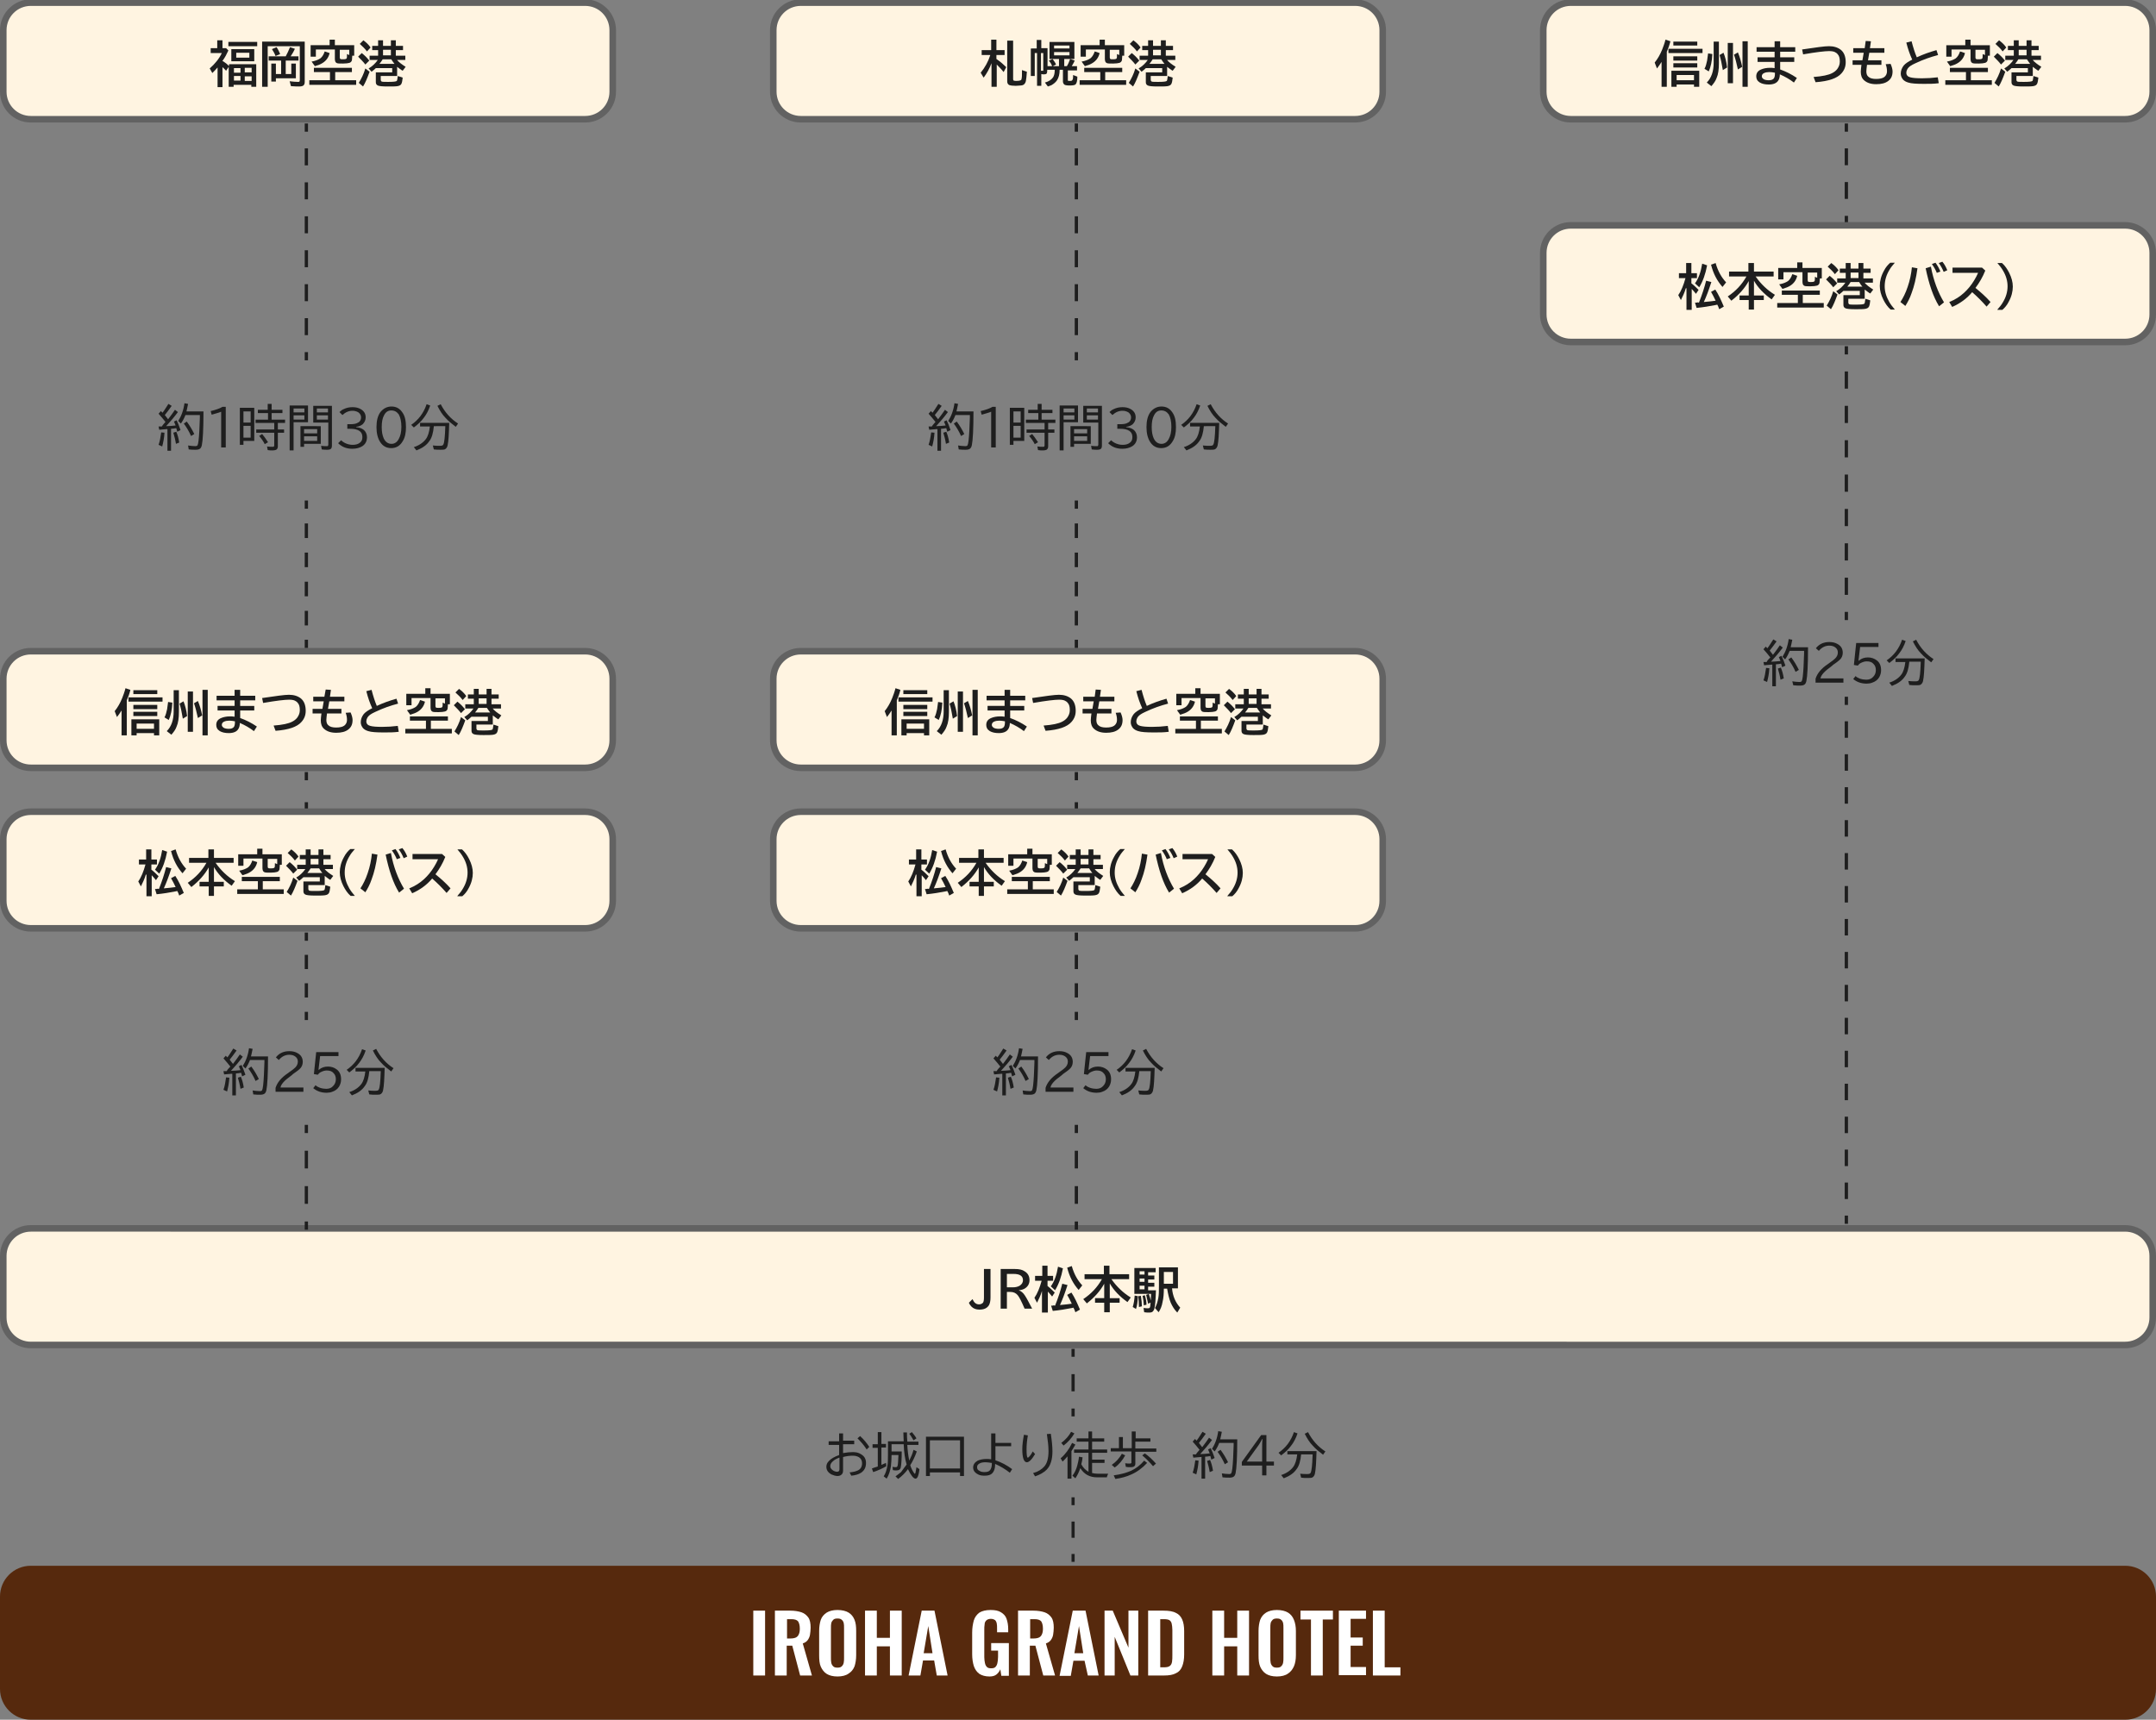 <?xml version="1.0" encoding="utf-8"?>
<!-- Generator: Adobe Illustrator 25.4.7, SVG Export Plug-In . SVG Version: 6.00 Build 0)  -->
<svg version="1.1" id="レイヤー_1" xmlns="http://www.w3.org/2000/svg" xmlns:xlink="http://www.w3.org/1999/xlink" x="0px"
	 y="0px" width="658px" height="525px" viewBox="0 0 658 525" style="enable-background:new 0 0 658 525;" xml:space="preserve">
<rect x="0" y="0" width="658" height="525" fill="#808080" stroke="none"/>
<style type="text/css">
	.st0{fill:#56290D;}
	.st1{fill:#FFFFFF;}
	.st2{fill:#FFF4E1;}
	.st3{fill:#626262;}
	.st4{fill:#1E1E1E;}
	.st5{fill:none;stroke:#1E1E1E;stroke-miterlimit:10;}
	.st6{fill:none;stroke:#1E1E1E;stroke-miterlimit:10;stroke-dasharray:5.183,5.183;}
	.st7{fill:none;stroke:#1E1E1E;stroke-miterlimit:10;stroke-dasharray:5.138,5.138;}
	.st8{fill:none;stroke:#1E1E1E;stroke-miterlimit:10;stroke-dasharray:5.246,5.246;}
	.st9{fill:none;stroke:#1E1E1E;stroke-miterlimit:10;stroke-dasharray:4.338,4.338;}
	.st10{fill:none;stroke:#1E1E1E;stroke-miterlimit:10;stroke-dasharray:5.402,5.402;}
	.st11{fill:none;stroke:#1E1E1E;stroke-miterlimit:10;stroke-dasharray:5.029,5.029;}
	.st12{fill:none;stroke:#1E1E1E;stroke-miterlimit:10;stroke-dasharray:4.447,4.447;}
	.st13{fill:none;stroke:#1E1E1E;stroke-width:0.977;stroke-miterlimit:10;}
	.st14{fill:none;stroke:#1E1E1E;stroke-width:0.977;stroke-miterlimit:10;stroke-dasharray:5.246,5.246;}
	.st15{fill:none;stroke:#1E1E1E;stroke-width:0.953;stroke-miterlimit:10;}
	.st16{fill:none;stroke:#1E1E1E;stroke-width:0.953;stroke-miterlimit:10;stroke-dasharray:4.953,4.953;}
</style>
<g>
	<g>
		<path class="st0" d="M658,515.6c0,5.2-4.2,9.4-9.4,9.4H9.4c-5.2,0-9.4-4.2-9.4-9.4v-28.2c0-5.2,4.2-9.4,9.4-9.4h639.2
			c5.2,0,9.4,4.2,9.4,9.4V515.6z"/>
	</g>
	<g>
		<g>
			<path class="st1" d="M229.9,511.5v-19.8h3.6v19.8H229.9z"/>
			<path class="st1" d="M236.5,511.5v-19.8h4.7c1.3,0,2.5,0.2,3.4,0.5c0.9,0.3,1.6,0.9,2.1,1.6s0.7,1.8,0.7,3.1
				c0,0.8-0.1,1.5-0.2,2.2c-0.1,0.6-0.4,1.2-0.7,1.6s-0.8,0.8-1.5,1l2.8,9.8h-3.6l-2.4-9.1h-1.7v9.1H236.5z M240.1,500.2h1.1
				c0.7,0,1.3-0.1,1.7-0.3c0.4-0.2,0.7-0.5,0.9-1c0.2-0.4,0.3-1,0.3-1.7c0-1-0.2-1.7-0.5-2.2c-0.4-0.5-1.1-0.7-2.1-0.7h-1.3V500.2z"
				/>
			<path class="st1" d="M255.6,511.8c-1.4,0-2.5-0.3-3.3-0.8s-1.4-1.3-1.8-2.2s-0.5-2.1-0.5-3.5v-7.4c0-1.3,0.2-2.5,0.5-3.4
				s1-1.7,1.8-2.2c0.8-0.5,1.9-0.8,3.3-0.8c1.4,0,2.6,0.3,3.4,0.8c0.8,0.5,1.4,1.2,1.8,2.2c0.4,1,0.5,2.1,0.5,3.4v7.4
				c0,1.3-0.2,2.5-0.5,3.4c-0.4,1-1,1.7-1.8,2.2C258.2,511.5,257,511.8,255.6,511.8z M255.6,509.1c0.6,0,1-0.1,1.3-0.4
				c0.3-0.3,0.5-0.6,0.6-1.1c0.1-0.5,0.1-1,0.1-1.5v-9.1c0-0.6,0-1.1-0.1-1.5c-0.1-0.4-0.3-0.8-0.6-1c-0.3-0.3-0.7-0.4-1.3-0.4
				c-0.6,0-1,0.1-1.3,0.4c-0.3,0.3-0.5,0.6-0.6,1c-0.1,0.4-0.1,0.9-0.1,1.5v9.1c0,0.5,0,1,0.1,1.5c0.1,0.5,0.3,0.8,0.6,1.1
				C254.6,509,255,509.1,255.6,509.1z"/>
			<path class="st1" d="M264,511.5v-19.8h3.6v8.3h4v-8.3h3.6v19.8h-3.6v-8.9h-4v8.9H264z"/>
			<path class="st1" d="M277.3,511.5l4-19.8h3.9l4,19.8h-3.3l-0.8-4.6h-3.4l-0.8,4.6H277.3z M281.9,504.7h2.7l-1.3-8.3L281.9,504.7z
				"/>
			<path class="st1" d="M302,511.8c-1.3,0-2.3-0.3-3.1-0.8c-0.8-0.6-1.3-1.3-1.7-2.4c-0.3-1-0.5-2.2-0.5-3.6v-6.6
				c0-1.4,0.2-2.6,0.5-3.7c0.3-1,0.9-1.8,1.7-2.4c0.8-0.5,2-0.8,3.4-0.8c1.4,0,2.4,0.2,3.2,0.7c0.8,0.5,1.4,1.1,1.7,2
				s0.5,1.9,0.5,3.1v1h-3.4v-1.1c0-0.6,0-1.2-0.1-1.6c-0.1-0.5-0.3-0.8-0.5-1c-0.3-0.2-0.7-0.4-1.3-0.4c-0.6,0-1.1,0.2-1.4,0.5
				s-0.5,0.7-0.5,1.2c-0.1,0.5-0.1,1.1-0.1,1.7v8.3c0,0.7,0.1,1.3,0.2,1.8c0.1,0.5,0.3,0.9,0.6,1.2c0.3,0.3,0.7,0.4,1.3,0.4
				c0.6,0,1-0.1,1.3-0.4s0.5-0.7,0.6-1.2s0.2-1.1,0.2-1.9v-1.9h-2.1v-2.3h5.4v10h-2.3l-0.3-2c-0.3,0.7-0.7,1.2-1.2,1.6
				C303.6,511.6,302.9,511.8,302,511.8z"/>
			<path class="st1" d="M310.7,511.5v-19.8h4.7c1.3,0,2.5,0.2,3.4,0.5c0.9,0.3,1.6,0.9,2.1,1.6s0.7,1.8,0.7,3.1
				c0,0.8-0.1,1.5-0.2,2.2c-0.1,0.6-0.4,1.2-0.7,1.6s-0.8,0.8-1.5,1l2.8,9.8h-3.6l-2.4-9.1h-1.7v9.1H310.7z M314.3,500.2h1.1
				c0.7,0,1.3-0.1,1.7-0.3c0.4-0.2,0.7-0.5,0.9-1c0.2-0.4,0.3-1,0.3-1.7c0-1-0.2-1.7-0.5-2.2c-0.4-0.5-1.1-0.7-2.1-0.7h-1.3V500.2z"
				/>
			<path class="st1" d="M323.4,511.5l4-19.8h3.9l4,19.8h-3.3L331,507h-3.4l-0.8,4.6H323.4z M327.9,504.7h2.7l-1.3-8.3L327.9,504.7z"
				/>
			<path class="st1" d="M337.1,511.5v-19.8h2.5l4.8,11.3v-11.3h3v19.8H345l-4.8-11.8v11.8H337.1z"/>
			<path class="st1" d="M350.4,511.5v-19.8h4.7c1.6,0,2.9,0.2,3.8,0.7c0.9,0.4,1.5,1.1,1.9,2c0.4,0.9,0.6,2.1,0.6,3.5v7.2
				c0,1.4-0.2,2.6-0.6,3.6s-1,1.7-1.9,2.1c-0.9,0.5-2.1,0.7-3.7,0.7H350.4z M354.1,509h1.1c0.8,0,1.4-0.1,1.8-0.4
				c0.4-0.3,0.6-0.7,0.7-1.3c0.1-0.6,0.1-1.2,0.1-2.1v-7.6c0-0.8-0.1-1.4-0.2-1.9c-0.1-0.5-0.3-0.8-0.7-1.1
				c-0.4-0.2-0.9-0.3-1.7-0.3h-1.1V509z"/>
			<path class="st1" d="M370,511.5v-19.8h3.6v8.3h4v-8.3h3.6v19.8h-3.6v-8.9h-4v8.9H370z"/>
			<path class="st1" d="M389.7,511.8c-1.4,0-2.5-0.3-3.3-0.8c-0.8-0.5-1.4-1.3-1.8-2.2c-0.4-1-0.5-2.1-0.5-3.5v-7.4
				c0-1.3,0.2-2.5,0.5-3.4c0.4-1,1-1.7,1.8-2.2c0.8-0.5,1.9-0.8,3.3-0.8c1.4,0,2.6,0.3,3.4,0.8c0.8,0.5,1.4,1.2,1.8,2.2
				s0.6,2.1,0.6,3.4v7.4c0,1.3-0.2,2.5-0.6,3.4s-1,1.7-1.8,2.2C392.3,511.5,391.1,511.8,389.7,511.8z M389.7,509.1
				c0.6,0,1-0.1,1.3-0.4c0.3-0.3,0.5-0.6,0.6-1.1c0.1-0.5,0.1-1,0.1-1.5v-9.1c0-0.6,0-1.1-0.1-1.5c-0.1-0.4-0.3-0.8-0.6-1
				c-0.3-0.3-0.7-0.4-1.3-0.4c-0.6,0-1,0.1-1.3,0.4c-0.3,0.3-0.5,0.6-0.6,1s-0.1,0.9-0.1,1.5v9.1c0,0.5,0,1,0.1,1.5
				c0.1,0.5,0.3,0.8,0.6,1.1C388.7,509,389.1,509.1,389.7,509.1z"/>
			<path class="st1" d="M400.1,511.5v-17.1h-3.2v-2.7h9.9v2.7h-3.1v17.1H400.1z"/>
			<path class="st1" d="M408.6,511.5v-19.8h8.3v2.5h-4.7v5.7h3.7v2.5h-3.7v6.5h4.7v2.5H408.6z"/>
			<path class="st1" d="M419,511.5v-19.8h3.6V509h4.8v2.5H419z"/>
		</g>
	</g>
	<g>
		<path class="st2" d="M9.4,36.4C4.8,36.4,1,32.7,1,28V9.2c0-4.6,3.8-8.4,8.4-8.4h169.2c4.6,0,8.4,3.8,8.4,8.4V28
			c0,4.6-3.8,8.4-8.4,8.4H9.4z"/>
		<g>
			<path class="st3" d="M178.6,1.8c4.1,0,7.4,3.3,7.4,7.4V28c0,4.1-3.3,7.4-7.4,7.4H9.4C5.3,35.4,2,32.1,2,28V9.2
				c0-4.1,3.3-7.4,7.4-7.4H178.6 M178.6-0.2H9.4C4.2-0.2,0,4.1,0,9.2V28c0,5.2,4.2,9.4,9.4,9.4h169.2c5.2,0,9.4-4.2,9.4-9.4V9.2
				C188,4.1,183.8-0.2,178.6-0.2L178.6-0.2z"/>
		</g>
	</g>
	<g>
		<g>
			<path class="st4" d="M68.1,18.7c0.6,0.4,1.3,0.9,1.8,1.5v-0.6h8.3v6.9h-1.5v-0.6h-5.4v0.6h-1.5v-6.1l-0.8,1.2
				c-0.4-0.4-0.7-0.8-1.1-1.1v6.1h-1.5v-6c-0.6,0.7-1.1,1.2-1.6,1.7l-0.8-1.4c1.6-1.4,2.9-3,3.7-4.7h-3.4v-1.5h2v-2.4h1.6v2.4h1.1
				l0.7,0.7c-0.5,1.1-1,2.1-1.8,3.2V18.7z M69.7,12.8h8.8v1.3h-8.8V12.8z M77.6,15v3.7h-7V15H77.6z M71.4,20.8v1.4h2v-1.4H71.4z
				 M71.4,23.2v1.4h2v-1.4H71.4z M72.1,16.1v1.5h4v-1.5H72.1z M76.8,22.1v-1.4h-2.1v1.4H76.8z M76.8,24.7v-1.4h-2.1v1.4H76.8z"/>
			<path class="st4" d="M93,12.7V25c0,0.5-0.1,0.8-0.4,1.1c-0.3,0.2-0.7,0.3-1.3,0.3c-0.5,0-1.3,0-2.5-0.1l-0.4-1.5
				c0.8,0.1,1.7,0.2,2.5,0.2c0.3,0,0.4,0,0.5-0.1c0-0.1,0.1-0.2,0.1-0.4V14.1h-9.8v12.4H80V12.7H93z M88.9,22.6v-3.2h1.4v4.5h-6.1v1
				h-1.4v-5.5h1.4v3.2h1.6v-4.1H82v-1.3h5.2c0.5-0.9,0.9-1.8,1.3-2.8l1.5,0.5c-0.4,0.9-0.9,1.7-1.3,2.3h2.4v1.3h-3.9v4.1H88.9z
				 M84.1,17.1c-0.3-0.8-0.7-1.5-1.1-2.1l1.4-0.6c0.5,0.7,0.8,1.4,1.1,2.1L84.1,17.1z"/>
			<path class="st4" d="M102.3,22v2.5h6.4v1.4H94.4v-1.4h6.3V22h-4.9v-1.3h11.6V22H102.3z M107.5,17.1c0,0.6-0.1,1-0.1,1.3
				c-0.1,0.4-0.4,0.7-0.8,0.8c-0.4,0.1-1,0.2-1.9,0.2c-0.9,0-1.5,0-1.8-0.1c-0.3-0.1-0.5-0.3-0.6-0.6c0-0.1-0.1-0.3-0.1-0.6v-3h-5.8
				v2.2h-1.6v-3.5h5.8v-1.7h1.6v1.7h5.9v3.2H107.5z M95.1,18.8c1.2-0.2,2.1-0.6,2.7-1c0.6-0.5,1-1.2,1.3-2.1l1.5,0.5
				c-0.3,1.3-1,2.3-2.1,3c-0.6,0.4-1.4,0.7-2.4,1L95.1,18.8z M106.6,16.8v-1.6h-2.9v2.4c0,0.2,0.1,0.4,0.2,0.4
				c0.1,0.1,0.4,0.1,0.8,0.1c0.7,0,1-0.1,1.1-0.3c0.1-0.2,0.1-0.6,0.1-1.3L106.6,16.8z"/>
			<path class="st4" d="M111.5,19.7c-0.6-0.8-1.4-1.6-2.2-2.4l1.1-1.1c0.9,0.7,1.6,1.4,2.3,2.3L111.5,19.7z M109.5,25.3
				c0.8-1.3,1.5-2.7,2-4.4l1.3,1c-0.7,1.9-1.3,3.4-2,4.5L109.5,25.3z M112,15.7c-0.6-0.8-1.3-1.5-2.2-2.3l1.1-1.1
				c0.8,0.6,1.6,1.3,2.2,2.2L112,15.7z M121,18.1c0.7,0.9,1.7,1.6,2.8,2.3l-0.9,1.2c-0.6-0.3-1.1-0.8-1.7-1.2v2.8h-5v1.1
				c0,0.3,0.1,0.5,0.3,0.6c0.3,0.1,0.9,0.1,2,0.1c1.6,0,2.4-0.1,2.6-0.3c0.1-0.1,0.2-0.6,0.3-1.5l1.5,0.5c-0.1,0.9-0.2,1.5-0.4,1.9
				c-0.2,0.4-0.6,0.6-1.2,0.7c-0.6,0.1-1.6,0.1-3,0.1c-1.6,0-2.6-0.1-3-0.3c-0.4-0.2-0.6-0.5-0.6-1v-3h5v-1.3h-5
				c-0.4,0.4-0.8,0.7-1.3,1.1l-0.9-1c1.2-0.7,2.1-1.6,2.8-2.6h-2.5v-1.3h2.6v-1.7h-1.8v-1.3h1.8v-1.7h1.5v1.7h2.4v-1.7h1.5v1.7h2.2
				v1.3h-2.2v1.7h2.9v1.3H121z M119.4,18.1h-2.6c-0.3,0.5-0.6,0.9-1,1.4h4.6C120.1,19.1,119.7,18.6,119.4,18.1z M119.3,15.2h-2.4
				v1.7h2.4V15.2z"/>
		</g>
	</g>
	<g>
		<g>
			<line class="st5" x1="93.5" y1="37.7" x2="93.5" y2="40.2"/>
			<line class="st6" x1="93.5" y1="45.3" x2="93.5" y2="104.9"/>
			<line class="st5" x1="93.5" y1="107.5" x2="93.5" y2="110"/>
		</g>
	</g>
	<g>
		<path class="st2" d="M9.4,410.6c-4.6,0-8.4-3.8-8.4-8.4v-18.8c0-4.6,3.8-8.4,8.4-8.4h639.2c4.6,0,8.4,3.8,8.4,8.4v18.8
			c0,4.6-3.8,8.4-8.4,8.4H9.4z"/>
		<path class="st3" d="M648.6,376c4.1,0,7.4,3.3,7.4,7.4v18.8c0,4.1-3.3,7.4-7.4,7.4H9.4c-4.1,0-7.4-3.3-7.4-7.4v-18.8
			c0-4.1,3.3-7.4,7.4-7.4H648.6 M648.6,374H9.4c-5.2,0-9.4,4.2-9.4,9.4v18.8c0,5.2,4.2,9.4,9.4,9.4h639.2c5.2,0,9.4-4.2,9.4-9.4
			v-18.8C658,378.2,653.8,374,648.6,374L648.6,374z"/>
	</g>
	<g>
		<g>
			<path class="st4" d="M50.5,128.8c-0.7-0.9-1.4-1.7-2.1-2.5l0.7-0.8c0.2,0.2,0.3,0.3,0.4,0.4l0.1,0.1c0.7-0.9,1.2-1.8,1.8-2.7
				l1,0.6c-0.8,1.1-1.5,2.1-2.1,2.8c0.3,0.4,0.6,0.8,1,1.3c0.9-1.2,1.6-2.1,2.1-2.9l0.9,0.7c-1.2,1.6-2.4,3-3.6,4.3c0,0,0.1,0,0.1,0
				c0.8,0,1.7-0.1,2.8-0.2c-0.2-0.4-0.3-0.8-0.5-1.2l0.8-0.4c0.4,0.8,0.8,1.8,1.2,3l-1,0.5c-0.1-0.3-0.2-0.7-0.3-1.1
				c-0.6,0.1-1.1,0.2-1.6,0.2v6.7h-1.1V131l-0.2,0c-0.8,0.1-1.6,0.1-2.3,0.2l-0.2-1c0.2,0,0.4,0,0.6,0l0.4,0
				C49.6,129.8,50,129.4,50.5,128.8z M48.4,135.8c0.4-1.1,0.6-2.4,0.8-3.8l1,0.1c-0.1,1.7-0.4,3.1-0.7,4.2L48.4,135.8z M53.7,135.5
				c-0.2-1.3-0.5-2.4-0.8-3.4l0.9-0.3c0.4,0.9,0.7,2,0.9,3.3L53.7,135.5z M62.1,125.7c0,5.4-0.2,8.8-0.5,10.2
				c-0.1,0.5-0.3,0.9-0.6,1.1c-0.3,0.2-0.7,0.3-1.3,0.3s-1.3,0-2.1-0.1l-0.2-1.2c0.8,0.1,1.5,0.2,2.2,0.2c0.4,0,0.6-0.1,0.7-0.3
				c0.1-0.2,0.2-0.6,0.3-1.4c0.2-1.7,0.3-4,0.4-7l0-0.8h-4.4c-0.4,1-0.8,1.8-1.4,2.6l-0.8-0.8c0.9-1.4,1.6-3.2,1.9-5.4l1.1,0.2
				c-0.2,0.9-0.3,1.6-0.5,2.3H62.1z M58.3,133.1c-0.6-1.4-1.4-2.7-2.2-3.8l0.9-0.6c0.9,1.2,1.6,2.4,2.3,3.8L58.3,133.1z"/>
			<path class="st4" d="M67.5,136.5v-10.8c-0.8,0.3-1.8,0.6-2.9,0.9l-0.3-1.1c1.6-0.4,2.8-0.8,3.6-1.3h1v12.4H67.5z"/>
			<path class="st4" d="M77.6,124.5v10.1h-3.3v1.2h-1.1v-11.3H77.6z M74.3,125.6v3.4h2.2v-3.4H74.3z M74.3,130v3.6h2.2V130H74.3z
				 M81.7,125.1v-1.8h1.2v1.8h3.3v1h-3.3v2H87v1h-2.2v2h1.9v1h-1.9v4.2c0,0.5-0.2,0.8-0.5,1c-0.2,0.1-0.6,0.2-1,0.2
				c-0.6,0-1.1,0-1.6-0.1l-0.2-1.1c0.7,0.1,1.2,0.1,1.7,0.1c0.2,0,0.4,0,0.4-0.1c0-0.1,0.1-0.2,0.1-0.3v-3.9h-5.5v-1h5.5v-2h-5.7v-1
				h3.8v-2h-3.1v-1H81.7z M80.8,135.6c-0.5-1-1.1-1.8-1.7-2.5l0.9-0.6c0.5,0.6,1.1,1.4,1.8,2.5L80.8,135.6z"/>
			<path class="st4" d="M94,123.8v5.1h-4.4v8.6h-1.2v-13.7H94z M89.6,124.7v1.2h3.3v-1.2H89.6z M89.6,126.8v1.3h3.3v-1.3H89.6z
				 M97.9,130.1v5.4h-5.1v0.9h-1.1v-6.3H97.9z M92.8,131v1.3h4V131H92.8z M92.8,133.2v1.4h4v-1.4H92.8z M101.3,123.8V136
				c0,0.5-0.1,0.8-0.3,1c-0.2,0.2-0.6,0.3-1.1,0.3c-0.5,0-1.1,0-1.7-0.1l-0.2-1.1c0.7,0.1,1.2,0.1,1.7,0.1c0.2,0,0.4,0,0.4-0.1
				c0-0.1,0.1-0.2,0.1-0.3V129h-4.6v-5.1H101.3z M96.7,124.7v1.2h3.4v-1.2H96.7z M96.7,126.8v1.3h3.4v-1.3H96.7z"/>
			<path class="st4" d="M106,129.5h0.9c0.9,0,1.7-0.1,2.2-0.4c0.1-0.1,0.2-0.1,0.4-0.2c0.5-0.4,0.7-0.9,0.7-1.5
				c0-0.6-0.3-1.1-0.8-1.5c-0.5-0.3-1.1-0.5-1.8-0.5c-1.1,0-2.1,0.4-3.1,1.3l-0.9-0.9c0.4-0.4,0.8-0.7,1.3-0.9
				c0.8-0.4,1.7-0.6,2.7-0.6c1,0,1.8,0.2,2.5,0.6c1,0.6,1.5,1.4,1.5,2.5c0,0.8-0.3,1.5-0.9,2.1c-0.5,0.4-1.1,0.7-2,0.8v0.1
				c1,0.1,1.8,0.4,2.4,0.9c0.6,0.6,0.9,1.3,0.9,2.2c0,1.2-0.5,2.1-1.4,2.7c-0.8,0.5-1.8,0.8-3.1,0.8c-1.8,0-3.2-0.6-4.3-1.7l0.9-0.9
				c0.3,0.3,0.7,0.6,1.1,0.8c0.8,0.4,1.6,0.6,2.4,0.6c1,0,1.7-0.2,2.3-0.7c0.5-0.4,0.7-0.9,0.7-1.7c0-1.7-1.3-2.5-3.8-2.5H106V129.5
				z"/>
			<path class="st4" d="M119.5,124.1c1.4,0,2.5,0.6,3.3,1.8c0.8,1.1,1.1,2.6,1.1,4.5c0,1.8-0.3,3.2-1,4.3c-0.8,1.4-2,2.1-3.5,2.1
				c-1.4,0-2.6-0.6-3.4-1.9c-0.7-1.1-1.1-2.6-1.1-4.5c0-2,0.4-3.5,1.2-4.6C117,124.7,118.1,124.1,119.5,124.1z M119.4,125.3
				c-1,0-1.7,0.5-2.2,1.5c-0.5,0.9-0.7,2.1-0.7,3.6c0,1.4,0.2,2.5,0.6,3.4c0.5,1.1,1.3,1.7,2.4,1.7c0.9,0,1.7-0.5,2.2-1.5
				c0.5-0.9,0.8-2.1,0.8-3.7c0-1.6-0.3-2.9-0.8-3.8C121.1,125.7,120.4,125.3,119.4,125.3z"/>
			<path class="st4" d="M125.5,129.7c2.2-1.5,3.8-3.6,4.7-6.3l1.1,0.4c-0.5,1.5-1.2,2.8-2,3.8c-0.8,1.1-1.8,2-3,2.9L125.5,129.7z
				 M132.4,130.2c-0.2,2-0.6,3.5-1.4,4.5c-0.8,1.2-2.1,2.1-3.9,2.8l-0.8-1c1.6-0.5,2.9-1.4,3.7-2.5c0.6-0.8,1-2.1,1.2-3.8h-3v-1.1
				h8.9c-0.1,3.3-0.2,5.6-0.5,6.9c-0.1,0.5-0.4,0.9-0.7,1.1c-0.3,0.2-0.8,0.2-1.4,0.2c-0.8,0-1.5,0-2.1-0.1l-0.3-1.2
				c0.8,0.1,1.6,0.1,2.2,0.1c0.5,0,0.9-0.1,1-0.4c0.3-0.5,0.5-2.3,0.6-5.4l0-0.2H132.4z M139.1,130.3c-1.2-0.9-2.3-1.8-3.1-2.7
				c-1-1-1.8-2.3-2.5-3.7l1-0.5c1.3,2.5,3.1,4.5,5.3,5.9L139.1,130.3z"/>
		</g>
	</g>
	<g>
		<path class="st2" d="M479.4,36.4c-4.6,0-8.4-3.8-8.4-8.4V9.2c0-4.6,3.8-8.4,8.4-8.4h169.2c4.6,0,8.4,3.8,8.4,8.4V28
			c0,4.6-3.8,8.4-8.4,8.4H479.4z"/>
		<g>
			<path class="st3" d="M648.6,1.8c4.1,0,7.4,3.3,7.4,7.4V28c0,4.1-3.3,7.4-7.4,7.4H479.4c-4.1,0-7.4-3.3-7.4-7.4V9.2
				c0-4.1,3.3-7.4,7.4-7.4H648.6 M648.6-0.2H479.4c-5.2,0-9.4,4.2-9.4,9.4V28c0,5.2,4.2,9.4,9.4,9.4h169.2c5.2,0,9.4-4.2,9.4-9.4
				V9.2C658,4.1,653.8-0.2,648.6-0.2L648.6-0.2z"/>
		</g>
	</g>
	<g>
		<g>
			<path class="st4" d="M508.7,15.8v10.7h-1.6v-7.6c-0.4,0.7-0.9,1.3-1.4,2l-0.7-1.8c0.9-1.1,1.7-2.5,2.3-4c0.3-0.8,0.7-1.8,1-3
				l1.5,0.5C509.5,13.8,509.1,14.9,508.7,15.8z M509.2,14.9h10.4v1.3h-10.4V14.9z M518.6,21.6v4.9H517v-0.7h-5.3v0.7h-1.6v-4.9
				H518.6z M510.7,12.7h7.3v1.2h-7.3V12.7z M510.7,17.2h7.3v1.3h-7.3V17.2z M510.7,19.3h7.3v1.3h-7.3V19.3z M511.7,22.9v1.6h5.3
				v-1.6H511.7z"/>
			<path class="st4" d="M520.2,21c0.4-0.7,0.6-1.6,0.8-2.5c0.1-0.6,0.2-1.3,0.3-2.2l1.3,0.2c-0.1,2.2-0.5,4-1.1,5.3L520.2,21z
				 M523,12.7h1.6v6.6c0,1.9-0.2,3.4-0.7,4.5c-0.3,0.9-0.9,1.7-1.6,2.5l-1.4-1.1c1.4-1.4,2.1-3.4,2.1-6V12.7z M525.8,21.4
				c-0.3-1.8-0.6-3.3-1-4.6l1.2-0.7c0.5,1.2,0.9,2.7,1.1,4.5L525.8,21.4z M527.3,13.1h1.6v12.3h-1.6V13.1z M530.4,21.2
				c-0.4-1.9-0.8-3.4-1.2-4.5l1.2-0.7c0.6,1.4,1,2.9,1.3,4.4L530.4,21.2z M531.8,12.6h1.6v13.9h-1.6V12.6z"/>
			<path class="st4" d="M541.7,12.6h1.6v1.8h4.6v1.4h-4.6v1.7h4.3v1.4h-4.3v2.3c1.7,0.6,3.5,1.5,5.1,2.6l-0.9,1.4
				c-1.3-1-2.7-1.8-4.3-2.5c0,0.8-0.2,1.5-0.5,1.9c-0.5,0.8-1.5,1.2-2.9,1.2c-1.1,0-2-0.2-2.7-0.6c-0.8-0.5-1.1-1.1-1.1-1.9
				c0-1,0.5-1.7,1.5-2.1c0.7-0.3,1.6-0.5,2.7-0.5c0.4,0,0.9,0,1.4,0.1v-1.9h-5.2v-1.4h5.2v-1.7h-5.5v-1.4h5.5V12.6z M541.7,22.2
				c-0.6-0.1-1.1-0.2-1.7-0.2c-0.6,0-1.2,0.1-1.6,0.3c-0.5,0.2-0.7,0.6-0.7,1c0,0.4,0.2,0.6,0.6,0.9c0.4,0.2,0.9,0.3,1.5,0.3
				c0.8,0,1.3-0.2,1.6-0.6c0.2-0.3,0.3-0.8,0.3-1.4V22.2z"/>
			<path class="st4" d="M550,15.1c4.1-0.6,6.8-1,8.2-1c1.5,0,2.7,0.4,3.6,1.1c1,0.8,1.5,2.1,1.5,3.8c0,1.3-0.4,2.4-1.3,3.4
				c-1.3,1.5-3.9,2.4-7.9,2.7l-0.6-1.6c2.7-0.2,4.6-0.6,5.7-1.2c0.6-0.3,1.1-0.7,1.5-1.2c0.5-0.7,0.8-1.4,0.8-2.3
				c0-1.1-0.2-1.8-0.7-2.3c-0.2-0.3-0.5-0.4-0.8-0.6c-0.4-0.2-1-0.3-1.8-0.3c-1.2,0-3.9,0.3-7.9,1L550,15.1z"/>
			<path class="st4" d="M569.4,12.5l1.6,0.1l-0.3,2.1h4.4v1.4h-4.6l-0.4,2.3h4.1v1.4h-4.4c-0.1,0.9-0.2,1.5-0.2,2
				c0,0.7,0.2,1.3,0.6,1.6c0.5,0.5,1.3,0.7,2.4,0.7c1.1,0,2-0.2,2.5-0.6c0.5-0.4,0.8-1,0.8-1.7c0-0.7-0.1-1.4-0.4-2.2l1.5-0.1
				c0.4,0.9,0.6,1.7,0.6,2.3c0,1.3-0.4,2.2-1.3,2.9c-0.9,0.7-2.1,1-3.7,1c-1.6,0-2.8-0.4-3.7-1.2c-0.7-0.6-1-1.5-1-2.6
				c0-0.5,0.1-1.2,0.2-2.1h-2.7v-1.4h3l0.4-2.3h-3.2v-1.4h3.5L569.4,12.5z"/>
			<path class="st4" d="M591.7,25.4c-1.4,0.2-2.9,0.2-4.5,0.2c-2.3,0-3.9-0.1-4.8-0.4c-0.7-0.2-1.2-0.5-1.6-0.9
				c-0.4-0.5-0.7-1.1-0.7-1.8c0-0.9,0.3-1.7,0.9-2.5c0.5-0.6,1.4-1.2,2.6-1.8c-0.7-1.5-1.3-3.2-1.8-5.2l1.6-0.4
				c0.5,1.9,1,3.5,1.6,4.9c1.9-0.9,3.9-1.6,6-2.2l0.5,1.5c-2.3,0.6-4.6,1.4-6.9,2.5c-0.7,0.3-1.2,0.6-1.5,0.8
				c-0.9,0.6-1.3,1.4-1.3,2.1c0,0.7,0.4,1.2,1.2,1.4c0.7,0.2,1.9,0.3,3.6,0.3c1.6,0,3.2-0.1,4.8-0.3L591.7,25.4z"/>
			<path class="st4" d="M601.5,22v2.5h6.4v1.4h-14.2v-1.4h6.3V22h-4.9v-1.3h11.6V22H601.5z M606.7,17.1c0,0.6-0.1,1-0.1,1.3
				c-0.1,0.4-0.4,0.7-0.8,0.8c-0.4,0.1-1,0.2-1.9,0.2c-0.9,0-1.5,0-1.8-0.1c-0.3-0.1-0.5-0.3-0.6-0.6c0-0.1-0.1-0.3-0.1-0.6v-3h-5.8
				v2.2H594v-3.5h5.8v-1.7h1.6v1.7h5.9v3.2H606.7z M594.2,18.8c1.2-0.2,2.1-0.6,2.7-1c0.6-0.5,1-1.2,1.3-2.1l1.5,0.5
				c-0.3,1.3-1,2.3-2.1,3c-0.6,0.4-1.4,0.7-2.4,1L594.2,18.8z M605.8,16.8v-1.6h-2.9v2.4c0,0.2,0.1,0.4,0.2,0.4
				c0.1,0.1,0.4,0.1,0.8,0.1c0.7,0,1-0.1,1.1-0.3c0.1-0.2,0.1-0.6,0.1-1.3L605.8,16.8z"/>
			<path class="st4" d="M610.7,19.7c-0.6-0.8-1.4-1.6-2.2-2.4l1.1-1.1c0.9,0.7,1.6,1.4,2.3,2.3L610.7,19.7z M608.7,25.3
				c0.8-1.3,1.5-2.7,2-4.4l1.3,1c-0.7,1.9-1.3,3.4-2,4.5L608.7,25.3z M611.2,15.7c-0.6-0.8-1.3-1.5-2.2-2.3l1.1-1.1
				c0.8,0.6,1.6,1.3,2.2,2.2L611.2,15.7z M620.2,18.1c0.7,0.9,1.7,1.6,2.8,2.3l-0.9,1.2c-0.6-0.3-1.1-0.8-1.7-1.2v2.8h-5v1.1
				c0,0.3,0.1,0.5,0.3,0.6c0.3,0.1,0.9,0.1,2,0.1c1.6,0,2.4-0.1,2.6-0.3c0.1-0.1,0.2-0.6,0.3-1.5l1.5,0.5c-0.1,0.9-0.2,1.5-0.4,1.9
				c-0.2,0.4-0.6,0.6-1.2,0.7c-0.6,0.1-1.6,0.1-3,0.1c-1.6,0-2.6-0.1-3-0.3c-0.4-0.2-0.6-0.5-0.6-1v-3h5v-1.3h-5
				c-0.4,0.4-0.8,0.7-1.3,1.1l-0.9-1c1.2-0.7,2.1-1.6,2.8-2.6H612v-1.3h2.6v-1.7h-1.8v-1.3h1.8v-1.7h1.5v1.7h2.4v-1.7h1.5v1.7h2.2
				v1.3H620v1.7h2.9v1.3H620.2z M618.6,18.1H616c-0.3,0.5-0.6,0.9-1,1.4h4.6C619.3,19.1,618.9,18.6,618.6,18.1z M618.5,15.2h-2.4
				v1.7h2.4V15.2z"/>
		</g>
	</g>
	<g>
		<g>
			<line class="st5" x1="563.5" y1="37.7" x2="563.5" y2="40.2"/>
			<line class="st7" x1="563.5" y1="45.3" x2="563.5" y2="63.3"/>
			<line class="st5" x1="563.5" y1="65.9" x2="563.5" y2="68.4"/>
		</g>
	</g>
	<g>
		<path class="st2" d="M479.4,104.4c-4.6,0-8.4-3.8-8.4-8.4V77.2c0-4.6,3.8-8.4,8.4-8.4h169.2c4.6,0,8.4,3.8,8.4,8.4V96
			c0,4.6-3.8,8.4-8.4,8.4H479.4z"/>
		<g>
			<path class="st3" d="M648.6,69.8c4.1,0,7.4,3.3,7.4,7.4V96c0,4.1-3.3,7.4-7.4,7.4H479.4c-4.1,0-7.4-3.3-7.4-7.4V77.2
				c0-4.1,3.3-7.4,7.4-7.4H648.6 M648.6,67.8H479.4c-5.2,0-9.4,4.2-9.4,9.4V96c0,5.2,4.2,9.4,9.4,9.4h169.2c5.2,0,9.4-4.2,9.4-9.4
				V77.2C658,72.1,653.8,67.8,648.6,67.8L648.6,67.8z"/>
		</g>
	</g>
	<g>
		<g>
			<path class="st4" d="M514.5,88c-0.4,1.4-1,2.6-1.5,3.6l-0.8-1.5c0.9-1.3,1.6-3,2.2-5.2h-2v-1.5h2.2v-3.1h1.6v3.1h1.7v1.5h-1.7
				v1.6c0.8,0.6,1.5,1.3,2.2,2l-0.8,1.2c-0.5-0.6-0.9-1.1-1.3-1.5v6.4h-1.6V88z M517.3,86.5c1.1-1.5,1.8-3.5,2.2-6L521,81
				c-0.5,2.7-1.3,4.9-2.4,6.7L517.3,86.5z M518.5,92.4c1-2.5,1.7-4.7,2.2-6.7l1.6,0.4c-0.8,2.5-1.6,4.6-2.3,6.1
				c1.5-0.1,2.7-0.3,3.6-0.4c-0.5-1-0.9-1.9-1.4-2.7l1.3-0.7c1,1.5,1.8,3.3,2.6,5.2l-1.4,0.8c-0.2-0.6-0.4-1.1-0.6-1.4l-0.4,0.1
				c-2,0.4-3.9,0.7-5.9,0.9l-0.5-1.6c0.4,0,0.6,0,0.8-0.1C518.4,92.4,518.5,92.4,518.5,92.4z M525.7,87.6c-1.6-1.8-2.8-4-3.5-6.8
				l1.4-0.5c0.7,2.5,1.8,4.4,3.2,5.9L525.7,87.6z"/>
			<path class="st4" d="M535.8,84.4c1.6,2.3,3.6,4.2,5.9,5.6l-1,1.4c-2.4-1.7-4.2-3.6-5.4-5.7v4.5h3v1.4h-3v2.9h-1.6v-2.9h-2.8v-1.4
				h2.8v-4.4c-1.2,2.2-3,4.2-5.3,6l-1.1-1.3c2.4-1.6,4.3-3.6,5.7-6.1h-5.3v-1.5h5.9v-2.6h1.7v2.6h6v1.5H535.8z"/>
			<path class="st4" d="M550.2,90v2.5h6.4v1.4h-14.2v-1.4h6.3V90h-4.9v-1.3h11.6V90H550.2z M555.4,85.1c0,0.6-0.1,1-0.1,1.3
				c-0.1,0.4-0.4,0.7-0.8,0.8c-0.4,0.1-1,0.2-1.9,0.2c-0.9,0-1.5,0-1.8-0.1c-0.3-0.1-0.5-0.3-0.6-0.6c0-0.1-0.1-0.3-0.1-0.6v-3h-5.8
				v2.2h-1.6v-3.5h5.8v-1.7h1.6v1.7h5.9v3.2H555.4z M543,86.8c1.2-0.2,2.1-0.6,2.7-1c0.6-0.5,1-1.2,1.3-2.1l1.5,0.5
				c-0.3,1.3-1,2.3-2.1,3c-0.6,0.4-1.4,0.7-2.4,1L543,86.8z M554.6,84.8v-1.6h-2.9v2.4c0,0.2,0.1,0.4,0.2,0.4
				c0.1,0.1,0.4,0.1,0.8,0.1c0.7,0,1-0.1,1.1-0.3c0.1-0.2,0.1-0.6,0.1-1.3L554.6,84.8z"/>
			<path class="st4" d="M559.5,87.7c-0.6-0.8-1.4-1.6-2.2-2.4l1.1-1.1c0.9,0.7,1.6,1.4,2.3,2.3L559.5,87.7z M557.5,93.3
				c0.8-1.3,1.5-2.7,2-4.4l1.3,1c-0.7,1.9-1.3,3.4-2,4.5L557.5,93.3z M560,83.7c-0.6-0.8-1.3-1.5-2.2-2.3l1.1-1.1
				c0.8,0.6,1.6,1.3,2.2,2.2L560,83.7z M568.9,86.1c0.7,0.9,1.7,1.6,2.8,2.3l-0.9,1.2c-0.6-0.3-1.1-0.8-1.7-1.2v2.8h-5v1.1
				c0,0.3,0.1,0.5,0.3,0.6c0.3,0.1,0.9,0.1,2,0.1c1.6,0,2.4-0.1,2.6-0.3c0.1-0.1,0.2-0.6,0.3-1.5l1.5,0.5c-0.1,0.9-0.2,1.5-0.4,1.9
				c-0.2,0.4-0.6,0.6-1.2,0.7c-0.6,0.1-1.6,0.1-3,0.1c-1.6,0-2.6-0.1-3-0.3c-0.4-0.2-0.6-0.5-0.6-1v-3h5v-1.3h-5
				c-0.4,0.4-0.8,0.7-1.3,1.1l-0.9-1c1.2-0.7,2.1-1.6,2.8-2.6h-2.5v-1.3h2.6v-1.7h-1.8v-1.3h1.8v-1.7h1.5v1.7h2.4v-1.7h1.5v1.7h2.2
				v1.3h-2.2v1.7h2.9v1.3H568.9z M567.4,86.1h-2.6c-0.3,0.5-0.6,0.9-1,1.4h4.6C568,87.1,567.7,86.6,567.4,86.1z M567.2,83.2h-2.4
				v1.7h2.4V83.2z"/>
			<path class="st4" d="M577,94.5c-0.9-0.8-1.6-1.8-2.2-3c-0.7-1.4-1.1-2.8-1.1-4.2c0-1.5,0.4-3.1,1.3-4.7c0.5-1,1.2-1.8,1.9-2.4
				h1.4c-0.7,0.8-1.2,1.4-1.6,2.1c-1,1.6-1.5,3.3-1.5,5.1c0,1.7,0.5,3.2,1.4,4.8c0.4,0.7,1,1.5,1.7,2.3H577z"/>
			<path class="st4" d="M580,92.2c0.8-1.2,1.6-2.8,2.2-4.6c0.7-2,1.1-4,1.3-6l1.7,0.3c-0.4,3-1,5.5-1.8,7.6
				c-0.5,1.5-1.2,2.8-1.9,3.9L580,92.2z M591.8,93.5c-1.8-2.9-3.1-6.8-4.1-11.6l1.6-0.5c0.8,4.3,2.2,7.9,4,10.9L591.8,93.5z
				 M591.1,83.3c-0.3-0.8-0.8-1.7-1.5-2.7l1.1-0.4c0.6,0.8,1.1,1.7,1.5,2.7L591.1,83.3z M593.2,83c-0.4-1-0.9-1.9-1.5-2.7l1.1-0.4
				c0.6,0.7,1.1,1.6,1.5,2.6L593.2,83z"/>
			<path class="st4" d="M596.1,81.7h8.8l1,0.9c-0.8,2-1.8,3.7-3,5.3c1.6,1.3,3.2,2.7,4.6,4.3l-1.2,1.4c-1.4-1.6-2.9-3.1-4.4-4.4
				c-1.6,1.9-3.6,3.4-6.1,4.5l-0.9-1.5c1.8-0.7,3.3-1.7,4.5-2.8c1.1-1,2.2-2.3,3.1-3.8c0.5-0.8,0.9-1.6,1.2-2.3h-7.8V81.7z"/>
			<path class="st4" d="M609.6,94.5c0.7-0.8,1.2-1.4,1.6-2.1c1-1.6,1.5-3.3,1.5-5c0-1.7-0.5-3.3-1.4-4.8c-0.4-0.7-1-1.5-1.7-2.3h1.4
				c0.9,0.8,1.6,1.8,2.2,3c0.7,1.4,1.1,2.8,1.1,4.2c0,1.5-0.4,3.1-1.3,4.7c-0.5,1-1.2,1.8-1.9,2.4H609.6z"/>
		</g>
	</g>
	<g>
		<g>
			<path class="st4" d="M540.3,200.7c-0.7-0.9-1.4-1.7-2.1-2.5l0.7-0.8c0.2,0.2,0.3,0.3,0.4,0.4l0.1,0.1c0.7-0.9,1.2-1.8,1.8-2.7
				l1,0.6c-0.8,1.1-1.5,2.1-2.1,2.8c0.3,0.4,0.6,0.8,1,1.3c0.9-1.2,1.6-2.1,2.1-2.9l0.9,0.7c-1.2,1.6-2.4,3-3.6,4.3c0,0,0.1,0,0.1,0
				c0.8,0,1.7-0.1,2.8-0.2c-0.2-0.4-0.3-0.8-0.5-1.2l0.8-0.4c0.4,0.8,0.8,1.8,1.2,3l-1,0.5c-0.1-0.3-0.2-0.7-0.3-1.1
				c-0.6,0.1-1.1,0.2-1.6,0.2v6.7h-1.1v-6.6l-0.2,0c-0.8,0.1-1.6,0.1-2.3,0.2l-0.2-1c0.2,0,0.4,0,0.6,0l0.4,0
				C539.3,201.7,539.7,201.3,540.3,200.7z M538.2,207.7c0.4-1.1,0.6-2.4,0.8-3.8l1,0.1c-0.1,1.7-0.4,3.1-0.7,4.2L538.2,207.7z
				 M543.4,207.5c-0.2-1.3-0.5-2.4-0.8-3.4l0.9-0.3c0.4,0.9,0.7,2,0.9,3.3L543.4,207.5z M551.8,197.7c0,5.4-0.2,8.8-0.5,10.2
				c-0.1,0.5-0.3,0.9-0.6,1.1c-0.3,0.2-0.7,0.3-1.3,0.3s-1.3,0-2.1-0.1L547,208c0.8,0.1,1.5,0.2,2.2,0.2c0.4,0,0.6-0.1,0.7-0.3
				c0.1-0.2,0.2-0.6,0.3-1.4c0.2-1.7,0.3-4,0.4-7l0-0.8h-4.4c-0.4,1-0.8,1.8-1.4,2.6l-0.8-0.8c0.9-1.4,1.6-3.2,1.9-5.4l1.1,0.2
				c-0.2,0.9-0.3,1.6-0.5,2.3H551.8z M548,205.1c-0.6-1.4-1.4-2.7-2.2-3.8l0.9-0.6c0.9,1.2,1.6,2.4,2.3,3.8L548,205.1z"/>
			<path class="st4" d="M554.1,208.4v-1.2c0.5-1.6,1.7-3.1,3.8-4.5l0.4-0.3c0.9-0.6,1.5-1.1,1.8-1.4c0.5-0.5,0.8-1.1,0.8-1.8
				c0-0.6-0.2-1.1-0.7-1.5c-0.5-0.4-1.1-0.6-1.9-0.6c-1.2,0-2.3,0.5-3.2,1.6l-0.9-0.8c1-1.3,2.4-1.9,4.1-1.9c1,0,1.8,0.2,2.5,0.6
				c1.1,0.6,1.6,1.5,1.6,2.7c0,0.8-0.3,1.6-1,2.2c-0.3,0.3-1,0.8-2,1.5l-0.2,0.2l-0.5,0.4c-1.8,1.3-2.9,2.4-3.1,3.5h7v1.3H554.1z"/>
			<path class="st4" d="M566.5,196.3h6.8v1.2h-5.6l-0.5,4.2h0.1c0.8-0.7,1.7-1,2.8-1c1,0,1.9,0.3,2.7,0.9c0.9,0.7,1.3,1.7,1.3,3
				c0,0.8-0.2,1.5-0.6,2.2c-0.5,0.8-1.2,1.3-2.1,1.6c-0.5,0.2-1.1,0.3-1.7,0.3c-1.7,0-3-0.5-4.1-1.4l0.7-0.9
				c0.4,0.4,0.9,0.6,1.4,0.8c0.6,0.2,1.3,0.3,1.9,0.3c0.9,0,1.6-0.3,2.1-0.9c0.5-0.5,0.8-1.2,0.8-2c0-0.8-0.2-1.4-0.7-1.9
				c-0.5-0.6-1.2-0.8-2.1-0.8c-0.6,0-1.2,0.2-1.8,0.5c-0.4,0.2-0.7,0.5-0.9,0.8l-1.2-0.2L566.5,196.3z"/>
			<path class="st4" d="M575.8,201.6c2.2-1.5,3.8-3.6,4.7-6.3l1.1,0.4c-0.5,1.5-1.2,2.8-2,3.8c-0.8,1.1-1.8,2-3,2.9L575.8,201.6z
				 M582.7,202.1c-0.2,2-0.6,3.5-1.4,4.5c-0.8,1.2-2.1,2.1-3.9,2.8l-0.8-1c1.6-0.5,2.9-1.4,3.7-2.5c0.6-0.8,1-2.1,1.2-3.8h-3v-1.1
				h8.9c-0.1,3.3-0.2,5.6-0.5,6.9c-0.1,0.5-0.4,0.9-0.7,1.1c-0.3,0.2-0.8,0.2-1.4,0.2c-0.8,0-1.5,0-2.1-0.1l-0.3-1.2
				c0.8,0.1,1.6,0.1,2.2,0.1c0.5,0,0.9-0.1,1-0.4c0.3-0.5,0.5-2.3,0.6-5.4l0-0.2H582.7z M589.4,202.2c-1.2-0.9-2.3-1.8-3.1-2.7
				c-1-1-1.8-2.3-2.5-3.7l1-0.5c1.3,2.5,3.1,4.5,5.3,5.9L589.4,202.2z"/>
		</g>
	</g>
	<g>
		<g>
			<line class="st5" x1="563.5" y1="105.7" x2="563.5" y2="108.2"/>
			<line class="st8" x1="563.5" y1="113.4" x2="563.5" y2="184.2"/>
			<line class="st5" x1="563.5" y1="186.8" x2="563.5" y2="189.3"/>
		</g>
	</g>
	<g>
		<path class="st2" d="M9.4,234.4c-4.6,0-8.4-3.8-8.4-8.4v-18.8c0-4.6,3.8-8.4,8.4-8.4h169.2c4.6,0,8.4,3.8,8.4,8.4V226
			c0,4.6-3.8,8.4-8.4,8.4H9.4z"/>
		<g>
			<path class="st3" d="M178.6,199.8c4.1,0,7.4,3.3,7.4,7.4V226c0,4.1-3.3,7.4-7.4,7.4H9.4c-4.1,0-7.4-3.3-7.4-7.4v-18.8
				c0-4.1,3.3-7.4,7.4-7.4H178.6 M178.6,197.8H9.4c-5.2,0-9.4,4.2-9.4,9.4V226c0,5.2,4.2,9.4,9.4,9.4h169.2c5.2,0,9.4-4.2,9.4-9.4
				v-18.8C188,202.1,183.8,197.8,178.6,197.8L178.6,197.8z"/>
		</g>
	</g>
	<g>
		<g>
			<path class="st4" d="M38.7,213.8v10.7h-1.6v-7.6c-0.4,0.7-0.9,1.3-1.4,2l-0.7-1.8c0.9-1.1,1.7-2.5,2.3-4c0.3-0.8,0.7-1.8,1-3
				l1.5,0.5C39.5,211.8,39.1,212.9,38.7,213.8z M39.2,212.9h10.4v1.3H39.2V212.9z M48.6,219.6v4.9H47v-0.7h-5.3v0.7h-1.6v-4.9H48.6z
				 M40.7,210.7H48v1.2h-7.3V210.7z M40.7,215.2H48v1.3h-7.3V215.2z M40.7,217.3H48v1.3h-7.3V217.3z M41.7,220.9v1.6H47v-1.6H41.7z"
				/>
			<path class="st4" d="M50.2,219c0.4-0.7,0.6-1.6,0.8-2.5c0.1-0.6,0.2-1.3,0.3-2.2l1.3,0.2c-0.1,2.2-0.5,4-1.1,5.3L50.2,219z
				 M53,210.7h1.6v6.6c0,1.9-0.2,3.4-0.7,4.5c-0.3,0.9-0.9,1.7-1.6,2.5l-1.4-1.1c1.4-1.4,2.1-3.4,2.1-6V210.7z M55.8,219.4
				c-0.3-1.8-0.6-3.3-1-4.6l1.2-0.7c0.5,1.2,0.9,2.7,1.1,4.5L55.8,219.4z M57.3,211.1h1.6v12.3h-1.6V211.1z M60.4,219.2
				c-0.4-1.9-0.8-3.4-1.2-4.5l1.2-0.7c0.6,1.4,1,2.9,1.3,4.4L60.4,219.2z M61.8,210.6h1.6v13.9h-1.6V210.6z"/>
			<path class="st4" d="M71.7,210.6h1.6v1.8h4.6v1.4h-4.6v1.7h4.3v1.4h-4.3v2.3c1.7,0.6,3.5,1.5,5.1,2.6l-0.9,1.4
				c-1.3-1-2.7-1.8-4.3-2.5c0,0.8-0.2,1.5-0.5,1.9c-0.5,0.8-1.5,1.2-2.9,1.2c-1.1,0-2-0.2-2.7-0.6c-0.8-0.5-1.1-1.1-1.1-1.9
				c0-1,0.5-1.7,1.5-2.1c0.7-0.3,1.6-0.5,2.7-0.5c0.4,0,0.9,0,1.4,0.1v-1.9h-5.2v-1.4h5.2v-1.7h-5.5v-1.4h5.5V210.6z M71.7,220.2
				c-0.6-0.1-1.1-0.2-1.7-0.2c-0.6,0-1.2,0.1-1.6,0.3c-0.5,0.2-0.7,0.6-0.7,1c0,0.4,0.2,0.6,0.6,0.9c0.4,0.2,0.9,0.3,1.5,0.3
				c0.8,0,1.3-0.2,1.6-0.6c0.2-0.3,0.3-0.8,0.3-1.4V220.2z"/>
			<path class="st4" d="M80,213.1c4.1-0.6,6.8-1,8.2-1c1.5,0,2.7,0.4,3.6,1.1c1,0.8,1.5,2.1,1.5,3.8c0,1.3-0.4,2.4-1.3,3.4
				c-1.3,1.5-3.9,2.4-7.9,2.7l-0.6-1.6c2.7-0.2,4.6-0.6,5.7-1.2c0.6-0.3,1.1-0.7,1.5-1.2c0.5-0.7,0.8-1.4,0.8-2.3
				c0-1.1-0.2-1.8-0.7-2.3c-0.2-0.3-0.5-0.4-0.8-0.6c-0.4-0.2-1-0.3-1.8-0.3c-1.2,0-3.9,0.3-7.9,1L80,213.1z"/>
			<path class="st4" d="M99.4,210.5l1.6,0.1l-0.3,2.1h4.4v1.4h-4.6l-0.4,2.3h4.1v1.4h-4.4c-0.1,0.9-0.2,1.5-0.2,2
				c0,0.7,0.2,1.3,0.6,1.6c0.5,0.5,1.3,0.7,2.4,0.7c1.1,0,2-0.2,2.5-0.6c0.5-0.4,0.8-1,0.8-1.7c0-0.7-0.1-1.4-0.4-2.2l1.5-0.1
				c0.4,0.9,0.6,1.7,0.6,2.3c0,1.3-0.4,2.2-1.3,2.9c-0.9,0.7-2.1,1-3.7,1c-1.6,0-2.8-0.4-3.7-1.2c-0.7-0.6-1-1.5-1-2.6
				c0-0.5,0.1-1.2,0.2-2.1h-2.7v-1.4h3l0.4-2.3h-3.2v-1.4H99L99.4,210.5z"/>
			<path class="st4" d="M121.7,223.4c-1.4,0.2-2.9,0.2-4.5,0.2c-2.3,0-3.9-0.1-4.8-0.4c-0.7-0.2-1.2-0.5-1.6-0.9
				c-0.4-0.5-0.7-1.1-0.7-1.8c0-0.9,0.3-1.7,0.9-2.5c0.5-0.6,1.4-1.2,2.6-1.8c-0.7-1.5-1.3-3.2-1.8-5.2l1.6-0.4
				c0.5,1.9,1,3.5,1.6,4.9c1.9-0.9,3.9-1.6,6-2.2l0.5,1.5c-2.3,0.6-4.6,1.4-6.9,2.5c-0.7,0.3-1.2,0.6-1.5,0.8
				c-0.9,0.6-1.3,1.4-1.3,2.1c0,0.7,0.4,1.2,1.2,1.4c0.7,0.2,1.9,0.3,3.6,0.3c1.6,0,3.2-0.1,4.8-0.3L121.7,223.4z"/>
			<path class="st4" d="M131.5,220v2.5h6.4v1.4h-14.2v-1.4h6.3V220h-4.9v-1.3h11.6v1.3H131.5z M136.7,215.1c0,0.6-0.1,1-0.1,1.3
				c-0.1,0.4-0.4,0.7-0.8,0.8c-0.4,0.1-1,0.2-1.9,0.2c-0.9,0-1.5,0-1.8-0.1c-0.3-0.1-0.5-0.3-0.6-0.6c0-0.1-0.1-0.3-0.1-0.6v-3h-5.8
				v2.2H124v-3.5h5.8v-1.7h1.6v1.7h5.9v3.2H136.7z M124.2,216.8c1.2-0.2,2.1-0.6,2.7-1c0.6-0.5,1-1.2,1.3-2.1l1.5,0.5
				c-0.3,1.3-1,2.3-2.1,3c-0.6,0.4-1.4,0.7-2.4,1L124.2,216.8z M135.8,214.8v-1.6h-2.9v2.4c0,0.2,0.1,0.4,0.2,0.4
				c0.1,0.1,0.4,0.1,0.8,0.1c0.7,0,1-0.1,1.1-0.3c0.1-0.2,0.1-0.6,0.1-1.3L135.8,214.8z"/>
			<path class="st4" d="M140.7,217.7c-0.6-0.8-1.4-1.6-2.2-2.4l1.1-1.1c0.9,0.7,1.6,1.4,2.3,2.3L140.7,217.7z M138.7,223.3
				c0.8-1.3,1.5-2.7,2-4.4l1.3,1c-0.7,1.9-1.3,3.4-2,4.5L138.7,223.3z M141.2,213.7c-0.6-0.8-1.3-1.5-2.2-2.3l1.1-1.1
				c0.8,0.6,1.6,1.3,2.2,2.2L141.2,213.7z M150.2,216.1c0.7,0.9,1.7,1.6,2.8,2.3l-0.9,1.2c-0.6-0.3-1.1-0.8-1.7-1.2v2.8h-5v1.1
				c0,0.3,0.1,0.5,0.3,0.6c0.3,0.1,0.9,0.1,2,0.1c1.6,0,2.4-0.1,2.6-0.3c0.1-0.1,0.2-0.6,0.3-1.5l1.5,0.5c-0.1,0.9-0.2,1.5-0.4,1.9
				c-0.2,0.4-0.6,0.6-1.2,0.7c-0.6,0.1-1.6,0.1-3,0.1c-1.6,0-2.6-0.1-3-0.3c-0.4-0.2-0.6-0.5-0.6-1v-3h5v-1.3h-5
				c-0.4,0.4-0.8,0.7-1.3,1.1l-0.9-1c1.2-0.7,2.1-1.6,2.8-2.6H142v-1.3h2.6v-1.7h-1.8v-1.3h1.8v-1.7h1.5v1.7h2.4v-1.7h1.5v1.7h2.2
				v1.3H150v1.7h2.9v1.3H150.2z M148.6,216.1H146c-0.3,0.5-0.6,0.9-1,1.4h4.6C149.3,217.1,148.9,216.6,148.6,216.1z M148.5,213.2
				h-2.4v1.7h2.4V213.2z"/>
		</g>
	</g>
	<g>
		<g>
			<line class="st5" x1="93.5" y1="235.7" x2="93.5" y2="238.2"/>
			<line class="st5" x1="93.5" y1="244.9" x2="93.5" y2="247.4"/>
		</g>
	</g>
	<g>
		<g>
			<line class="st5" x1="93.5" y1="284.7" x2="93.5" y2="287.2"/>
			<line class="st9" x1="93.5" y1="291.5" x2="93.5" y2="306.7"/>
			<line class="st5" x1="93.5" y1="308.9" x2="93.5" y2="311.4"/>
		</g>
	</g>
	<g>
		<g>
			<line class="st5" x1="93.5" y1="343.4" x2="93.5" y2="345.9"/>
			<line class="st10" x1="93.5" y1="351.3" x2="93.5" y2="370.2"/>
			<line class="st5" x1="93.5" y1="372.9" x2="93.5" y2="375.4"/>
		</g>
	</g>
	<g>
		<path class="st2" d="M9.4,283.4c-4.6,0-8.4-3.8-8.4-8.4v-18.8c0-4.6,3.8-8.4,8.4-8.4h169.2c4.6,0,8.4,3.8,8.4,8.4V275
			c0,4.6-3.8,8.4-8.4,8.4H9.4z"/>
		<g>
			<path class="st3" d="M178.6,248.8c4.1,0,7.4,3.3,7.4,7.4V275c0,4.1-3.3,7.4-7.4,7.4H9.4c-4.1,0-7.4-3.3-7.4-7.4v-18.8
				c0-4.1,3.3-7.4,7.4-7.4H178.6 M178.6,246.8H9.4c-5.2,0-9.4,4.2-9.4,9.4V275c0,5.2,4.2,9.4,9.4,9.4h169.2c5.2,0,9.4-4.2,9.4-9.4
				v-18.8C188,251.1,183.8,246.8,178.6,246.8L178.6,246.8z"/>
		</g>
	</g>
	<g>
		<g>
			<path class="st4" d="M44.5,267c-0.4,1.4-1,2.6-1.5,3.6l-0.8-1.5c0.9-1.3,1.6-3,2.2-5.2h-2v-1.5h2.2v-3.1h1.6v3.1h1.7v1.5h-1.7
				v1.6c0.8,0.6,1.5,1.3,2.2,2l-0.8,1.2c-0.5-0.6-0.9-1.1-1.3-1.5v6.4h-1.6V267z M47.3,265.5c1.1-1.5,1.8-3.5,2.2-6L51,260
				c-0.5,2.7-1.3,4.9-2.4,6.7L47.3,265.5z M48.5,271.4c1-2.5,1.7-4.7,2.2-6.7l1.6,0.4c-0.8,2.5-1.6,4.6-2.3,6.1
				c1.5-0.1,2.7-0.3,3.6-0.4c-0.5-1-0.9-1.9-1.4-2.7l1.3-0.7c1,1.5,1.8,3.3,2.6,5.2l-1.4,0.8c-0.2-0.6-0.4-1.1-0.6-1.4l-0.4,0.1
				c-2,0.4-3.9,0.7-5.9,0.9l-0.5-1.6c0.4,0,0.6,0,0.8-0.1C48.4,271.4,48.5,271.4,48.5,271.4z M55.7,266.6c-1.6-1.8-2.8-4-3.5-6.8
				l1.4-0.5c0.7,2.5,1.8,4.4,3.2,5.9L55.7,266.6z"/>
			<path class="st4" d="M65.8,263.4c1.6,2.3,3.6,4.2,5.9,5.6l-1,1.4c-2.4-1.7-4.2-3.6-5.4-5.7v4.5h3v1.4h-3v2.9h-1.6v-2.9h-2.8v-1.4
				h2.8v-4.4c-1.2,2.2-3,4.2-5.3,6l-1.1-1.3c2.4-1.6,4.3-3.6,5.7-6.1h-5.3v-1.5h5.9v-2.6h1.7v2.6h6v1.5H65.8z"/>
			<path class="st4" d="M80.2,269v2.5h6.4v1.4H72.4v-1.4h6.3V269h-4.9v-1.3h11.6v1.3H80.2z M85.4,264.1c0,0.6-0.1,1-0.1,1.3
				c-0.1,0.4-0.4,0.7-0.8,0.8c-0.4,0.1-1,0.2-1.9,0.2c-0.9,0-1.5,0-1.8-0.1c-0.3-0.1-0.5-0.3-0.6-0.6c0-0.1-0.1-0.3-0.1-0.6v-3h-5.8
				v2.2h-1.6v-3.5h5.8v-1.7h1.6v1.7h5.9v3.2H85.4z M73,265.8c1.2-0.2,2.1-0.6,2.7-1c0.6-0.5,1-1.2,1.3-2.1l1.5,0.5
				c-0.3,1.3-1,2.3-2.1,3c-0.6,0.4-1.4,0.7-2.4,1L73,265.8z M84.6,263.8v-1.6h-2.9v2.4c0,0.2,0.1,0.4,0.2,0.4
				c0.1,0.1,0.4,0.1,0.8,0.1c0.7,0,1-0.1,1.1-0.3c0.1-0.2,0.1-0.6,0.1-1.3L84.6,263.8z"/>
			<path class="st4" d="M89.5,266.7c-0.6-0.8-1.4-1.6-2.2-2.4l1.1-1.1c0.9,0.7,1.6,1.4,2.3,2.3L89.5,266.7z M87.5,272.3
				c0.8-1.3,1.5-2.7,2-4.4l1.3,1c-0.7,1.9-1.3,3.4-2,4.5L87.5,272.3z M90,262.7c-0.6-0.8-1.3-1.5-2.2-2.3l1.1-1.1
				c0.8,0.6,1.6,1.3,2.2,2.2L90,262.7z M98.9,265.1c0.7,0.9,1.7,1.6,2.8,2.3l-0.9,1.2c-0.6-0.3-1.1-0.8-1.7-1.2v2.8h-5v1.1
				c0,0.3,0.1,0.5,0.3,0.6c0.3,0.1,0.9,0.1,2,0.1c1.6,0,2.4-0.1,2.6-0.3c0.1-0.1,0.2-0.6,0.3-1.5l1.5,0.5c-0.1,0.9-0.2,1.5-0.4,1.9
				c-0.2,0.4-0.6,0.6-1.2,0.7c-0.6,0.1-1.6,0.1-3,0.1c-1.6,0-2.6-0.1-3-0.3c-0.4-0.2-0.6-0.5-0.6-1v-3h5v-1.3h-5
				c-0.4,0.4-0.8,0.7-1.3,1.1l-0.9-1c1.2-0.7,2.1-1.6,2.8-2.6h-2.5v-1.3h2.6v-1.7h-1.8v-1.3h1.8v-1.7h1.5v1.7h2.4v-1.7h1.5v1.7h2.2
				v1.3h-2.2v1.7h2.9v1.3H98.9z M97.4,265.1h-2.6c-0.3,0.5-0.6,0.9-1,1.4h4.6C98,266.1,97.7,265.6,97.4,265.1z M97.2,262.2h-2.4v1.7
				h2.4V262.2z"/>
			<path class="st4" d="M107,273.5c-0.9-0.8-1.6-1.8-2.2-3c-0.7-1.4-1.1-2.8-1.1-4.2c0-1.5,0.4-3.1,1.3-4.7c0.5-1,1.2-1.8,1.9-2.4
				h1.4c-0.7,0.8-1.2,1.4-1.6,2.1c-1,1.6-1.5,3.3-1.5,5.1c0,1.7,0.5,3.2,1.4,4.8c0.4,0.7,1,1.5,1.7,2.3H107z"/>
			<path class="st4" d="M110,271.2c0.8-1.2,1.6-2.8,2.2-4.6c0.7-2,1.1-4,1.3-6l1.7,0.3c-0.4,3-1,5.5-1.8,7.6
				c-0.5,1.5-1.2,2.8-1.9,3.9L110,271.2z M121.8,272.5c-1.8-2.9-3.1-6.8-4.1-11.6l1.6-0.5c0.8,4.3,2.2,7.9,4,10.9L121.8,272.5z
				 M121.1,262.3c-0.3-0.8-0.8-1.7-1.5-2.7l1.1-0.4c0.6,0.8,1.1,1.7,1.5,2.7L121.1,262.3z M123.2,262c-0.4-1-0.9-1.9-1.5-2.7
				l1.1-0.4c0.6,0.7,1.1,1.6,1.5,2.6L123.2,262z"/>
			<path class="st4" d="M126.1,260.7h8.8l1,0.9c-0.8,2-1.8,3.7-3,5.3c1.6,1.3,3.2,2.7,4.6,4.3l-1.2,1.4c-1.4-1.6-2.9-3.1-4.4-4.4
				c-1.6,1.9-3.6,3.4-6.1,4.5l-0.9-1.5c1.8-0.7,3.3-1.7,4.5-2.8c1.1-1,2.2-2.3,3.1-3.8c0.5-0.8,0.9-1.6,1.2-2.3h-7.8V260.7z"/>
			<path class="st4" d="M139.6,273.5c0.7-0.8,1.2-1.4,1.6-2.1c1-1.6,1.5-3.3,1.5-5c0-1.7-0.5-3.3-1.4-4.8c-0.4-0.7-1-1.5-1.7-2.3
				h1.4c0.9,0.8,1.6,1.8,2.2,3c0.7,1.4,1.1,2.8,1.1,4.2c0,1.5-0.4,3.1-1.3,4.7c-0.5,1-1.2,1.8-1.9,2.4H139.6z"/>
		</g>
	</g>
	<g>
		<g>
			<path class="st4" d="M70.3,325.6c-0.7-0.9-1.4-1.7-2.1-2.5l0.7-0.8c0.2,0.2,0.3,0.3,0.4,0.4l0.1,0.1c0.7-0.9,1.2-1.8,1.8-2.7
				l1,0.6c-0.8,1.1-1.5,2.1-2.1,2.8c0.3,0.4,0.6,0.8,1,1.3c0.9-1.2,1.6-2.1,2.1-2.9l0.9,0.7c-1.2,1.6-2.4,3-3.6,4.3c0,0,0.1,0,0.1,0
				c0.8,0,1.7-0.1,2.8-0.2c-0.2-0.4-0.3-0.8-0.5-1.2l0.8-0.4c0.4,0.8,0.8,1.8,1.2,3l-1,0.5c-0.1-0.3-0.2-0.7-0.3-1.1
				c-0.6,0.1-1.1,0.2-1.6,0.2v6.7h-1.1v-6.6l-0.2,0c-0.8,0.1-1.6,0.1-2.3,0.2l-0.2-1c0.2,0,0.4,0,0.6,0l0.4,0
				C69.3,326.7,69.7,326.2,70.3,325.6z M68.2,332.7c0.4-1.1,0.6-2.4,0.8-3.8l1,0.1c-0.1,1.7-0.4,3.1-0.7,4.2L68.2,332.7z
				 M73.4,332.4c-0.2-1.3-0.5-2.4-0.8-3.4l0.9-0.3c0.4,0.9,0.7,2,0.9,3.3L73.4,332.4z M81.8,322.6c0,5.4-0.2,8.8-0.5,10.2
				c-0.1,0.5-0.3,0.9-0.6,1.1c-0.3,0.2-0.7,0.3-1.3,0.3s-1.3,0-2.1-0.1l-0.2-1.2c0.8,0.1,1.5,0.2,2.2,0.2c0.4,0,0.6-0.1,0.7-0.3
				c0.1-0.2,0.2-0.6,0.3-1.4c0.2-1.7,0.3-4,0.4-7l0-0.8h-4.4c-0.4,1-0.8,1.8-1.4,2.6l-0.8-0.8c0.9-1.4,1.6-3.2,1.9-5.4l1.1,0.2
				c-0.2,0.9-0.3,1.6-0.5,2.3H81.8z M78,330c-0.6-1.4-1.4-2.7-2.2-3.8l0.9-0.6c0.9,1.2,1.6,2.4,2.3,3.8L78,330z"/>
			<path class="st4" d="M84.1,333.3v-1.2c0.5-1.6,1.7-3.1,3.8-4.5l0.4-0.3c0.9-0.6,1.5-1.1,1.8-1.4c0.5-0.5,0.8-1.1,0.8-1.8
				c0-0.6-0.2-1.1-0.7-1.5c-0.5-0.4-1.1-0.6-1.9-0.6c-1.2,0-2.3,0.5-3.2,1.6l-0.9-0.8c1-1.3,2.4-1.9,4.1-1.9c1,0,1.8,0.2,2.5,0.6
				c1.1,0.6,1.6,1.5,1.6,2.7c0,0.8-0.3,1.6-1,2.2c-0.3,0.3-1,0.8-2,1.5l-0.2,0.2l-0.5,0.4c-1.8,1.3-2.9,2.4-3.1,3.5h7v1.3H84.1z"/>
			<path class="st4" d="M96.5,321.2h6.8v1.2h-5.6l-0.5,4.2h0.1c0.8-0.7,1.7-1,2.8-1c1,0,1.9,0.3,2.7,0.9c0.9,0.7,1.3,1.7,1.3,3
				c0,0.8-0.2,1.5-0.6,2.2c-0.5,0.8-1.2,1.3-2.1,1.6c-0.5,0.2-1.1,0.3-1.7,0.3c-1.7,0-3-0.5-4.1-1.4l0.7-0.9
				c0.4,0.4,0.9,0.6,1.4,0.8c0.6,0.2,1.3,0.3,1.9,0.3c0.9,0,1.6-0.3,2.1-0.9c0.5-0.5,0.8-1.2,0.8-2c0-0.8-0.2-1.4-0.7-1.9
				c-0.5-0.6-1.2-0.8-2.1-0.8c-0.6,0-1.2,0.2-1.8,0.5c-0.4,0.2-0.7,0.5-0.9,0.8l-1.2-0.2L96.5,321.2z"/>
			<path class="st4" d="M105.8,326.6c2.2-1.5,3.8-3.6,4.7-6.3l1.1,0.4c-0.5,1.5-1.2,2.8-2,3.8c-0.8,1.1-1.8,2-3,2.9L105.8,326.6z
				 M112.7,327.1c-0.2,2-0.6,3.5-1.4,4.5c-0.8,1.2-2.1,2.1-3.9,2.8l-0.8-1c1.6-0.5,2.9-1.4,3.7-2.5c0.6-0.8,1-2.1,1.2-3.8h-3V326
				h8.9c-0.1,3.3-0.2,5.6-0.5,6.9c-0.1,0.5-0.4,0.9-0.7,1.1c-0.3,0.2-0.8,0.2-1.4,0.2c-0.8,0-1.5,0-2.1-0.1l-0.3-1.2
				c0.8,0.1,1.6,0.1,2.2,0.1c0.5,0,0.9-0.1,1-0.4c0.3-0.5,0.5-2.3,0.6-5.4l0-0.2H112.7z M119.4,327.1c-1.2-0.9-2.3-1.8-3.1-2.7
				c-1-1-1.8-2.3-2.5-3.7l1-0.5c1.3,2.5,3.1,4.5,5.3,5.9L119.4,327.1z"/>
		</g>
	</g>
	<g>
		<g>
			<line class="st5" x1="563.5" y1="212.7" x2="563.5" y2="215.2"/>
			<line class="st11" x1="563.5" y1="220.2" x2="563.5" y2="368.6"/>
			<line class="st5" x1="563.5" y1="371.1" x2="563.5" y2="373.6"/>
		</g>
	</g>
	<g>
		<g>
			<line class="st5" x1="93.5" y1="152.8" x2="93.5" y2="155.3"/>
			<line class="st12" x1="93.5" y1="159.8" x2="93.5" y2="193.1"/>
			<line class="st5" x1="93.5" y1="195.3" x2="93.5" y2="197.8"/>
		</g>
	</g>
	<g>
		<path class="st2" d="M244.4,36.4c-4.6,0-8.4-3.8-8.4-8.4V9.2c0-4.6,3.8-8.4,8.4-8.4h169.2c4.6,0,8.4,3.8,8.4,8.4V28
			c0,4.6-3.8,8.4-8.4,8.4H244.4z"/>
		<g>
			<path class="st3" d="M413.6,1.8c4.1,0,7.4,3.3,7.4,7.4V28c0,4.1-3.3,7.4-7.4,7.4H244.4c-4.1,0-7.4-3.3-7.4-7.4V9.2
				c0-4.1,3.3-7.4,7.4-7.4H413.6 M413.6-0.2H244.4c-5.2,0-9.4,4.2-9.4,9.4V28c0,5.2,4.2,9.4,9.4,9.4h169.2c5.2,0,9.4-4.2,9.4-9.4
				V9.2C423,4.1,418.8-0.2,413.6-0.2L413.6-0.2z"/>
		</g>
	</g>
	<g>
		<g>
			<path class="st4" d="M302.6,19.3c-0.6,1.6-1.4,3.1-2.4,4.4l-0.9-1.5c1.3-1.6,2.3-3.4,2.9-5.3l0-0.1h-2.6v-1.5h2.9v-3.2h1.6v3.2
				h2.5v1.5h-2.5V18c1.3,0.9,2.3,1.8,3,2.5l-0.8,1.5c-0.7-0.9-1.4-1.6-2.1-2.3v6.8h-1.6V19.3z M307.6,12.4h1.6v11.8
				c0,0.2,0.1,0.4,0.2,0.4c0.2,0.1,0.5,0.1,0.9,0.1c0.6,0,1-0.1,1.2-0.2c0.2-0.1,0.3-0.3,0.3-0.6c0.1-0.3,0.1-1,0.1-2.1l0-0.4
				l1.5,0.5c-0.1,1.4-0.2,2.3-0.3,2.8c-0.1,0.5-0.3,0.8-0.5,1c-0.2,0.2-0.6,0.4-1.1,0.4c-0.4,0-0.9,0.1-1.5,0.1
				c-1,0-1.6-0.1-1.9-0.2c-0.5-0.2-0.7-0.6-0.7-1.2V12.4z"/>
			<path class="st4" d="M316.4,14.7v-2.5h1.4v2.5h1.9v5.5h1.4c-0.2-0.6-0.5-1.1-1-1.7l1.2-0.5h-1v-5.2h7.6V18h-3.1v2.2h0.8
				c0.4-0.6,0.7-1.4,1-2.2l1.4,0.5c-0.2,0.5-0.5,1-0.9,1.7h1.6v1.3h-2.8v2.8c0,0.2,0,0.3,0,0.3c0.1,0.1,0.3,0.1,0.6,0.1
				c0.3,0,0.5,0,0.6-0.1c0.1,0,0.2-0.2,0.3-0.4c0.1-0.3,0.1-0.8,0.1-1.3l1.3,0.5c0,1.2-0.2,2-0.5,2.3c-0.2,0.3-0.9,0.4-1.9,0.4
				c-0.8,0-1.4-0.1-1.6-0.3c-0.2-0.2-0.4-0.5-0.4-0.9v-3.6h-1c0,1.4-0.3,2.4-0.8,3.2c-0.4,0.6-1,1.1-1.7,1.5
				c-0.3,0.1-0.7,0.3-1.1,0.4l-0.9-1.2c1.2-0.3,2-0.9,2.5-1.6c0.3-0.5,0.5-1.2,0.5-2.3h-2.3v0.4c0,0.4-0.1,0.7-0.2,0.8
				s-0.4,0.2-0.7,0.2c-0.3,0-0.6,0-0.9-0.1v3.6h-1.3V16.2h-0.7v7h-1.2v-8.4H316.4z M317.7,21.6c0.2,0,0.3,0,0.5,0c0.1,0,0.2,0,0.2,0
				s0-0.1,0-0.3v-5.1h-0.7V21.6z M321.3,20.2h1.9V18h-2c0,0,0,0.1,0.1,0.1c0.4,0.5,0.8,1.1,1,1.6L321.3,20.2z M321.7,13.9v0.9h4.7
				v-0.9H321.7z M321.7,15.9v1h4.7v-1H321.7z"/>
			<path class="st4" d="M337.3,22v2.5h6.4v1.4h-14.2v-1.4h6.3V22h-4.9v-1.3h11.6V22H337.3z M342.5,17.1c0,0.6-0.1,1-0.1,1.3
				c-0.1,0.4-0.4,0.7-0.8,0.8c-0.4,0.1-1,0.2-1.9,0.2c-0.9,0-1.5,0-1.8-0.1c-0.3-0.1-0.5-0.3-0.6-0.6c0-0.1-0.1-0.3-0.1-0.6v-3h-5.8
				v2.2h-1.6v-3.5h5.8v-1.7h1.6v1.7h5.9v3.2H342.5z M330.1,18.8c1.2-0.2,2.1-0.6,2.7-1c0.6-0.5,1-1.2,1.3-2.1l1.5,0.5
				c-0.3,1.3-1,2.3-2.1,3c-0.6,0.4-1.4,0.7-2.4,1L330.1,18.8z M341.6,16.8v-1.6h-2.9v2.4c0,0.2,0.1,0.4,0.2,0.4
				c0.1,0.1,0.4,0.1,0.8,0.1c0.7,0,1-0.1,1.1-0.3c0.1-0.2,0.1-0.6,0.1-1.3L341.6,16.8z"/>
			<path class="st4" d="M346.5,19.7c-0.6-0.8-1.4-1.6-2.2-2.4l1.1-1.1c0.9,0.7,1.6,1.4,2.3,2.3L346.5,19.7z M344.5,25.3
				c0.8-1.3,1.5-2.7,2-4.4l1.3,1c-0.7,1.9-1.3,3.4-2,4.5L344.5,25.3z M347,15.7c-0.6-0.8-1.3-1.5-2.2-2.3l1.1-1.1
				c0.8,0.6,1.6,1.3,2.2,2.2L347,15.7z M356,18.1c0.7,0.9,1.7,1.6,2.8,2.3l-0.9,1.2c-0.6-0.3-1.1-0.8-1.7-1.2v2.8h-5v1.1
				c0,0.3,0.1,0.5,0.3,0.6c0.3,0.1,0.9,0.1,2,0.1c1.6,0,2.4-0.1,2.6-0.3c0.1-0.1,0.2-0.6,0.3-1.5l1.5,0.5c-0.1,0.9-0.2,1.5-0.4,1.9
				c-0.2,0.4-0.6,0.6-1.2,0.7c-0.6,0.1-1.6,0.1-3,0.1c-1.6,0-2.6-0.1-3-0.3c-0.4-0.2-0.6-0.5-0.6-1v-3h5v-1.3h-5
				c-0.4,0.4-0.8,0.7-1.3,1.1l-0.9-1c1.2-0.7,2.1-1.6,2.8-2.6h-2.5v-1.3h2.6v-1.7h-1.8v-1.3h1.8v-1.7h1.5v1.7h2.4v-1.7h1.5v1.7h2.2
				v1.3h-2.2v1.7h2.9v1.3H356z M354.4,18.1h-2.6c-0.3,0.5-0.6,0.9-1,1.4h4.6C355.1,19.1,354.7,18.6,354.4,18.1z M354.3,15.2h-2.4
				v1.7h2.4V15.2z"/>
		</g>
	</g>
	<g>
		<g>
			<line class="st5" x1="328.5" y1="37.7" x2="328.5" y2="40.2"/>
			<line class="st6" x1="328.5" y1="45.3" x2="328.5" y2="104.9"/>
			<line class="st5" x1="328.5" y1="107.5" x2="328.5" y2="110"/>
		</g>
	</g>
	<g>
		<g>
			<path class="st4" d="M285.5,128.8c-0.7-0.9-1.4-1.7-2.1-2.5l0.7-0.8c0.2,0.2,0.3,0.3,0.4,0.4l0.1,0.1c0.7-0.9,1.2-1.8,1.8-2.7
				l1,0.6c-0.8,1.1-1.5,2.1-2.1,2.8c0.3,0.4,0.6,0.8,1,1.3c0.9-1.2,1.6-2.1,2.1-2.9l0.9,0.7c-1.2,1.6-2.4,3-3.6,4.3c0,0,0.1,0,0.1,0
				c0.8,0,1.7-0.1,2.8-0.2c-0.2-0.4-0.3-0.8-0.5-1.2l0.8-0.4c0.4,0.8,0.8,1.8,1.2,3l-1,0.5c-0.1-0.3-0.2-0.7-0.3-1.1
				c-0.6,0.1-1.1,0.2-1.6,0.2v6.7h-1.1V131l-0.2,0c-0.8,0.1-1.6,0.1-2.3,0.2l-0.2-1c0.2,0,0.4,0,0.6,0l0.4,0
				C284.6,129.8,285,129.4,285.5,128.8z M283.4,135.8c0.4-1.1,0.6-2.4,0.8-3.8l1,0.1c-0.1,1.7-0.4,3.1-0.7,4.2L283.4,135.8z
				 M288.7,135.5c-0.2-1.3-0.5-2.4-0.8-3.4l0.9-0.3c0.4,0.9,0.7,2,0.9,3.3L288.7,135.5z M297.1,125.7c0,5.4-0.2,8.8-0.5,10.2
				c-0.1,0.5-0.3,0.9-0.6,1.1c-0.3,0.2-0.7,0.3-1.3,0.3s-1.3,0-2.1-0.1l-0.2-1.2c0.8,0.1,1.5,0.2,2.2,0.2c0.4,0,0.6-0.1,0.7-0.3
				c0.1-0.2,0.2-0.6,0.3-1.4c0.2-1.7,0.3-4,0.4-7l0-0.8h-4.4c-0.4,1-0.8,1.8-1.4,2.6l-0.8-0.8c0.9-1.4,1.6-3.2,1.9-5.4l1.1,0.2
				c-0.2,0.9-0.3,1.6-0.5,2.3H297.1z M293.3,133.1c-0.6-1.4-1.4-2.7-2.2-3.8l0.9-0.6c0.9,1.2,1.6,2.4,2.3,3.8L293.3,133.1z"/>
			<path class="st4" d="M302.5,136.5v-10.8c-0.8,0.3-1.8,0.6-2.9,0.9l-0.3-1.1c1.6-0.4,2.8-0.8,3.6-1.3h1v12.4H302.5z"/>
			<path class="st4" d="M312.6,124.5v10.1h-3.3v1.2h-1.1v-11.3H312.6z M309.3,125.6v3.4h2.2v-3.4H309.3z M309.3,130v3.6h2.2V130
				H309.3z M316.7,125.1v-1.8h1.2v1.8h3.3v1h-3.3v2h4.2v1h-2.2v2h1.9v1h-1.9v4.2c0,0.5-0.2,0.8-0.5,1c-0.2,0.1-0.6,0.2-1,0.2
				c-0.6,0-1.1,0-1.6-0.1l-0.2-1.1c0.7,0.1,1.2,0.1,1.7,0.1c0.2,0,0.4,0,0.4-0.1c0-0.1,0.1-0.2,0.1-0.3v-3.9h-5.5v-1h5.5v-2h-5.7v-1
				h3.8v-2h-3.1v-1H316.7z M315.8,135.6c-0.5-1-1.1-1.8-1.7-2.5l0.9-0.6c0.5,0.6,1.1,1.4,1.8,2.5L315.8,135.6z"/>
			<path class="st4" d="M329,123.8v5.1h-4.4v8.6h-1.2v-13.7H329z M324.6,124.7v1.2h3.3v-1.2H324.6z M324.6,126.8v1.3h3.3v-1.3H324.6
				z M332.9,130.1v5.4h-5.1v0.9h-1.1v-6.3H332.9z M327.8,131v1.3h4V131H327.8z M327.8,133.2v1.4h4v-1.4H327.8z M336.3,123.8V136
				c0,0.5-0.1,0.8-0.3,1c-0.2,0.2-0.6,0.3-1.1,0.3c-0.5,0-1.1,0-1.7-0.1l-0.2-1.1c0.7,0.1,1.2,0.1,1.7,0.1c0.2,0,0.4,0,0.4-0.1
				c0-0.1,0.1-0.2,0.1-0.3V129h-4.6v-5.1H336.3z M331.7,124.7v1.2h3.4v-1.2H331.7z M331.7,126.8v1.3h3.4v-1.3H331.7z"/>
			<path class="st4" d="M341,129.5h0.9c0.9,0,1.7-0.1,2.2-0.4c0.1-0.1,0.2-0.1,0.4-0.2c0.5-0.4,0.7-0.9,0.7-1.5
				c0-0.6-0.3-1.1-0.8-1.5c-0.5-0.3-1.1-0.5-1.8-0.5c-1.1,0-2.1,0.4-3.1,1.3l-0.9-0.9c0.4-0.4,0.8-0.7,1.3-0.9
				c0.8-0.4,1.7-0.6,2.7-0.6c1,0,1.8,0.2,2.5,0.6c1,0.6,1.5,1.4,1.5,2.5c0,0.8-0.3,1.5-0.9,2.1c-0.5,0.4-1.1,0.7-2,0.8v0.1
				c1,0.1,1.8,0.4,2.4,0.9c0.6,0.6,0.9,1.3,0.9,2.2c0,1.2-0.5,2.1-1.4,2.7c-0.8,0.5-1.8,0.8-3.1,0.8c-1.8,0-3.2-0.6-4.3-1.7l0.9-0.9
				c0.3,0.3,0.7,0.6,1.1,0.8c0.8,0.4,1.6,0.6,2.4,0.6c1,0,1.7-0.2,2.3-0.7c0.5-0.4,0.7-0.9,0.7-1.7c0-1.7-1.3-2.5-3.8-2.5H341V129.5
				z"/>
			<path class="st4" d="M354.5,124.1c1.4,0,2.5,0.6,3.3,1.8c0.8,1.1,1.1,2.6,1.1,4.5c0,1.8-0.3,3.2-1,4.3c-0.8,1.4-2,2.1-3.5,2.1
				c-1.4,0-2.6-0.6-3.4-1.9c-0.7-1.1-1.1-2.6-1.1-4.5c0-2,0.4-3.5,1.2-4.6C352,124.7,353.1,124.1,354.5,124.1z M354.4,125.3
				c-1,0-1.7,0.5-2.2,1.5c-0.5,0.9-0.7,2.1-0.7,3.6c0,1.4,0.2,2.5,0.6,3.4c0.5,1.1,1.3,1.7,2.4,1.7c0.9,0,1.7-0.5,2.2-1.5
				c0.5-0.9,0.8-2.1,0.8-3.7c0-1.6-0.3-2.9-0.8-3.8C356.1,125.7,355.4,125.3,354.4,125.3z"/>
			<path class="st4" d="M360.5,129.7c2.2-1.5,3.8-3.6,4.7-6.3l1.1,0.4c-0.5,1.5-1.2,2.8-2,3.8c-0.8,1.1-1.8,2-3,2.9L360.5,129.7z
				 M367.4,130.2c-0.2,2-0.6,3.5-1.4,4.5c-0.8,1.2-2.1,2.1-3.9,2.8l-0.8-1c1.6-0.5,2.9-1.4,3.7-2.5c0.6-0.8,1-2.1,1.2-3.8h-3v-1.1
				h8.9c-0.1,3.3-0.2,5.6-0.5,6.9c-0.1,0.5-0.4,0.9-0.7,1.1c-0.3,0.2-0.8,0.2-1.4,0.2c-0.8,0-1.5,0-2.1-0.1l-0.3-1.2
				c0.8,0.1,1.6,0.1,2.2,0.1c0.5,0,0.9-0.1,1-0.4c0.3-0.5,0.5-2.3,0.6-5.4l0-0.2H367.4z M374.1,130.3c-1.2-0.9-2.3-1.8-3.1-2.7
				c-1-1-1.8-2.3-2.5-3.7l1-0.5c1.3,2.5,3.1,4.5,5.3,5.9L374.1,130.3z"/>
		</g>
	</g>
	<g>
		<path class="st2" d="M244.4,234.4c-4.6,0-8.4-3.8-8.4-8.4v-18.8c0-4.6,3.8-8.4,8.4-8.4h169.2c4.6,0,8.4,3.8,8.4,8.4V226
			c0,4.6-3.8,8.4-8.4,8.4H244.4z"/>
		<g>
			<path class="st3" d="M413.6,199.8c4.1,0,7.4,3.3,7.4,7.4V226c0,4.1-3.3,7.4-7.4,7.4H244.4c-4.1,0-7.4-3.3-7.4-7.4v-18.8
				c0-4.1,3.3-7.4,7.4-7.4H413.6 M413.6,197.8H244.4c-5.2,0-9.4,4.2-9.4,9.4V226c0,5.2,4.2,9.4,9.4,9.4h169.2c5.2,0,9.4-4.2,9.4-9.4
				v-18.8C423,202.1,418.8,197.8,413.6,197.8L413.6,197.8z"/>
		</g>
	</g>
	<g>
		<g>
			<path class="st4" d="M273.7,213.8v10.7h-1.6v-7.6c-0.4,0.7-0.9,1.3-1.4,2l-0.7-1.8c0.9-1.1,1.7-2.5,2.3-4c0.3-0.8,0.7-1.8,1-3
				l1.5,0.5C274.5,211.8,274.1,212.9,273.7,213.8z M274.2,212.9h10.4v1.3h-10.4V212.9z M283.6,219.6v4.9H282v-0.7h-5.3v0.7h-1.6
				v-4.9H283.6z M275.7,210.7h7.3v1.2h-7.3V210.7z M275.7,215.2h7.3v1.3h-7.3V215.2z M275.7,217.3h7.3v1.3h-7.3V217.3z M276.7,220.9
				v1.6h5.3v-1.6H276.7z"/>
			<path class="st4" d="M285.2,219c0.4-0.7,0.6-1.6,0.8-2.5c0.1-0.6,0.2-1.3,0.3-2.2l1.3,0.2c-0.1,2.2-0.5,4-1.1,5.3L285.2,219z
				 M288,210.7h1.6v6.6c0,1.9-0.2,3.4-0.7,4.5c-0.3,0.9-0.9,1.7-1.6,2.5l-1.4-1.1c1.4-1.4,2.1-3.4,2.1-6V210.7z M290.8,219.4
				c-0.3-1.8-0.6-3.3-1-4.6l1.2-0.7c0.5,1.2,0.9,2.7,1.1,4.5L290.8,219.4z M292.3,211.1h1.6v12.3h-1.6V211.1z M295.4,219.2
				c-0.4-1.9-0.8-3.4-1.2-4.5l1.2-0.7c0.6,1.4,1,2.9,1.3,4.4L295.4,219.2z M296.8,210.6h1.6v13.9h-1.6V210.6z"/>
			<path class="st4" d="M306.7,210.6h1.6v1.8h4.6v1.4h-4.6v1.7h4.3v1.4h-4.3v2.3c1.7,0.6,3.5,1.5,5.1,2.6l-0.9,1.4
				c-1.3-1-2.7-1.8-4.3-2.5c0,0.8-0.2,1.5-0.5,1.9c-0.5,0.8-1.5,1.2-2.9,1.2c-1.1,0-2-0.2-2.7-0.6c-0.8-0.5-1.1-1.1-1.1-1.9
				c0-1,0.5-1.7,1.5-2.1c0.7-0.3,1.6-0.5,2.7-0.5c0.4,0,0.9,0,1.4,0.1v-1.9h-5.2v-1.4h5.2v-1.7h-5.5v-1.4h5.5V210.6z M306.7,220.2
				c-0.6-0.1-1.1-0.2-1.7-0.2c-0.6,0-1.2,0.1-1.6,0.3c-0.5,0.2-0.7,0.6-0.7,1c0,0.4,0.2,0.6,0.6,0.9c0.4,0.2,0.9,0.3,1.5,0.3
				c0.8,0,1.3-0.2,1.6-0.6c0.2-0.3,0.3-0.8,0.3-1.4V220.2z"/>
			<path class="st4" d="M315,213.1c4.1-0.6,6.8-1,8.2-1c1.5,0,2.7,0.4,3.6,1.1c1,0.8,1.5,2.1,1.5,3.8c0,1.3-0.4,2.4-1.3,3.4
				c-1.3,1.5-3.9,2.4-7.9,2.7l-0.6-1.6c2.7-0.2,4.6-0.6,5.7-1.2c0.6-0.3,1.1-0.7,1.5-1.2c0.5-0.7,0.8-1.4,0.8-2.3
				c0-1.1-0.2-1.8-0.7-2.3c-0.2-0.3-0.5-0.4-0.8-0.6c-0.4-0.2-1-0.3-1.8-0.3c-1.2,0-3.9,0.3-7.9,1L315,213.1z"/>
			<path class="st4" d="M334.4,210.5l1.6,0.1l-0.3,2.1h4.4v1.4h-4.6l-0.4,2.3h4.1v1.4h-4.4c-0.1,0.9-0.2,1.5-0.2,2
				c0,0.7,0.2,1.3,0.6,1.6c0.5,0.5,1.3,0.7,2.4,0.7c1.1,0,2-0.2,2.5-0.6c0.5-0.4,0.8-1,0.8-1.7c0-0.7-0.1-1.4-0.4-2.2l1.5-0.1
				c0.4,0.9,0.6,1.7,0.6,2.3c0,1.3-0.4,2.2-1.3,2.9c-0.9,0.7-2.1,1-3.7,1c-1.6,0-2.8-0.4-3.7-1.2c-0.7-0.6-1-1.5-1-2.6
				c0-0.5,0.1-1.2,0.2-2.1h-2.7v-1.4h3l0.4-2.3h-3.2v-1.4h3.5L334.4,210.5z"/>
			<path class="st4" d="M356.7,223.4c-1.4,0.2-2.9,0.2-4.5,0.2c-2.3,0-3.9-0.1-4.8-0.4c-0.7-0.2-1.2-0.5-1.6-0.9
				c-0.4-0.5-0.7-1.1-0.7-1.8c0-0.9,0.3-1.7,0.9-2.5c0.5-0.6,1.4-1.2,2.6-1.8c-0.7-1.5-1.3-3.2-1.8-5.2l1.6-0.4
				c0.5,1.9,1,3.5,1.6,4.9c1.9-0.9,3.9-1.6,6-2.2l0.5,1.5c-2.3,0.6-4.6,1.4-6.9,2.5c-0.7,0.3-1.2,0.6-1.5,0.8
				c-0.9,0.6-1.3,1.4-1.3,2.1c0,0.7,0.4,1.2,1.2,1.4c0.7,0.2,1.9,0.3,3.6,0.3c1.6,0,3.2-0.1,4.8-0.3L356.7,223.4z"/>
			<path class="st4" d="M366.5,220v2.5h6.4v1.4h-14.2v-1.4h6.3V220h-4.9v-1.3h11.6v1.3H366.5z M371.7,215.1c0,0.6-0.1,1-0.1,1.3
				c-0.1,0.4-0.4,0.7-0.8,0.8c-0.4,0.1-1,0.2-1.9,0.2c-0.9,0-1.5,0-1.8-0.1c-0.3-0.1-0.5-0.3-0.6-0.6c0-0.1-0.1-0.3-0.1-0.6v-3h-5.8
				v2.2H359v-3.5h5.8v-1.7h1.6v1.7h5.9v3.2H371.7z M359.2,216.8c1.2-0.2,2.1-0.6,2.7-1c0.6-0.5,1-1.2,1.3-2.1l1.5,0.5
				c-0.3,1.3-1,2.3-2.1,3c-0.6,0.4-1.4,0.7-2.4,1L359.2,216.8z M370.8,214.8v-1.6h-2.9v2.4c0,0.2,0.1,0.4,0.2,0.4
				c0.1,0.1,0.4,0.1,0.8,0.1c0.7,0,1-0.1,1.1-0.3c0.1-0.2,0.1-0.6,0.1-1.3L370.8,214.8z"/>
			<path class="st4" d="M375.7,217.7c-0.6-0.8-1.4-1.6-2.2-2.4l1.1-1.1c0.9,0.7,1.6,1.4,2.3,2.3L375.7,217.7z M373.7,223.3
				c0.8-1.3,1.5-2.7,2-4.4l1.3,1c-0.7,1.9-1.3,3.4-2,4.5L373.7,223.3z M376.2,213.7c-0.6-0.8-1.3-1.5-2.2-2.3l1.1-1.1
				c0.8,0.6,1.6,1.3,2.2,2.2L376.2,213.7z M385.2,216.1c0.7,0.9,1.7,1.6,2.8,2.3l-0.9,1.2c-0.6-0.3-1.1-0.8-1.7-1.2v2.8h-5v1.1
				c0,0.3,0.1,0.5,0.3,0.6c0.3,0.1,0.9,0.1,2,0.1c1.6,0,2.4-0.1,2.6-0.3c0.1-0.1,0.2-0.6,0.3-1.5l1.5,0.5c-0.1,0.9-0.2,1.5-0.4,1.9
				c-0.2,0.4-0.6,0.6-1.2,0.7c-0.6,0.1-1.6,0.1-3,0.1c-1.6,0-2.6-0.1-3-0.3c-0.4-0.2-0.6-0.5-0.6-1v-3h5v-1.3h-5
				c-0.4,0.4-0.8,0.7-1.3,1.1l-0.9-1c1.2-0.7,2.1-1.6,2.8-2.6H377v-1.3h2.6v-1.7h-1.8v-1.3h1.8v-1.7h1.5v1.7h2.4v-1.7h1.5v1.7h2.2
				v1.3H385v1.7h2.9v1.3H385.2z M383.6,216.1H381c-0.3,0.5-0.6,0.9-1,1.4h4.6C384.3,217.1,383.9,216.6,383.6,216.1z M383.5,213.2
				h-2.4v1.7h2.4V213.2z"/>
		</g>
	</g>
	<g>
		<g>
			<line class="st5" x1="328.5" y1="235.7" x2="328.5" y2="238.2"/>
			<line class="st5" x1="328.5" y1="244.9" x2="328.5" y2="247.4"/>
		</g>
	</g>
	<g>
		<g>
			<line class="st5" x1="328.5" y1="284.7" x2="328.5" y2="287.2"/>
			<line class="st9" x1="328.5" y1="291.5" x2="328.5" y2="306.7"/>
			<line class="st5" x1="328.5" y1="308.9" x2="328.5" y2="311.4"/>
		</g>
	</g>
	<g>
		<g>
			<line class="st5" x1="328.5" y1="343.4" x2="328.5" y2="345.9"/>
			<line class="st10" x1="328.5" y1="351.3" x2="328.5" y2="370.2"/>
			<line class="st5" x1="328.5" y1="372.9" x2="328.5" y2="375.4"/>
		</g>
	</g>
	<g>
		<path class="st2" d="M244.4,283.4c-4.6,0-8.4-3.8-8.4-8.4v-18.8c0-4.6,3.8-8.4,8.4-8.4h169.2c4.6,0,8.4,3.8,8.4,8.4V275
			c0,4.6-3.8,8.4-8.4,8.4H244.4z"/>
		<g>
			<path class="st3" d="M413.6,248.8c4.1,0,7.4,3.3,7.4,7.4V275c0,4.1-3.3,7.4-7.4,7.4H244.4c-4.1,0-7.4-3.3-7.4-7.4v-18.8
				c0-4.1,3.3-7.4,7.4-7.4H413.6 M413.6,246.8H244.4c-5.2,0-9.4,4.2-9.4,9.4V275c0,5.2,4.2,9.4,9.4,9.4h169.2c5.2,0,9.4-4.2,9.4-9.4
				v-18.8C423,251.1,418.8,246.8,413.6,246.8L413.6,246.8z"/>
		</g>
	</g>
	<g>
		<g>
			<path class="st4" d="M279.5,267c-0.4,1.4-1,2.6-1.5,3.6l-0.8-1.5c0.9-1.3,1.6-3,2.2-5.2h-2v-1.5h2.2v-3.1h1.6v3.1h1.7v1.5h-1.7
				v1.6c0.8,0.6,1.5,1.3,2.2,2l-0.8,1.2c-0.5-0.6-0.9-1.1-1.3-1.5v6.4h-1.6V267z M282.3,265.5c1.1-1.5,1.8-3.5,2.2-6l1.5,0.5
				c-0.5,2.7-1.3,4.9-2.4,6.7L282.3,265.5z M283.5,271.4c1-2.5,1.7-4.7,2.2-6.7l1.6,0.4c-0.8,2.5-1.6,4.6-2.3,6.1
				c1.5-0.1,2.7-0.3,3.6-0.4c-0.5-1-0.9-1.9-1.4-2.7l1.3-0.7c1,1.5,1.8,3.3,2.6,5.2l-1.4,0.8c-0.2-0.6-0.4-1.1-0.6-1.4l-0.4,0.1
				c-2,0.4-3.9,0.7-5.9,0.9l-0.5-1.6c0.4,0,0.6,0,0.8-0.1C283.4,271.4,283.5,271.4,283.5,271.4z M290.7,266.6
				c-1.6-1.8-2.8-4-3.5-6.8l1.4-0.5c0.7,2.5,1.8,4.4,3.2,5.9L290.7,266.6z"/>
			<path class="st4" d="M300.8,263.4c1.6,2.3,3.6,4.2,5.9,5.6l-1,1.4c-2.4-1.7-4.2-3.6-5.4-5.7v4.5h3v1.4h-3v2.9h-1.6v-2.9h-2.8
				v-1.4h2.8v-4.4c-1.2,2.2-3,4.2-5.3,6l-1.1-1.3c2.4-1.6,4.3-3.6,5.7-6.1h-5.3v-1.5h5.9v-2.6h1.7v2.6h6v1.5H300.8z"/>
			<path class="st4" d="M315.2,269v2.5h6.4v1.4h-14.2v-1.4h6.3V269h-4.9v-1.3h11.6v1.3H315.2z M320.4,264.1c0,0.6-0.1,1-0.1,1.3
				c-0.1,0.4-0.4,0.7-0.8,0.8c-0.4,0.1-1,0.2-1.9,0.2c-0.9,0-1.5,0-1.8-0.1c-0.3-0.1-0.5-0.3-0.6-0.6c0-0.1-0.1-0.3-0.1-0.6v-3h-5.8
				v2.2h-1.6v-3.5h5.8v-1.7h1.6v1.7h5.9v3.2H320.4z M308,265.8c1.2-0.2,2.1-0.6,2.7-1c0.6-0.5,1-1.2,1.3-2.1l1.5,0.5
				c-0.3,1.3-1,2.3-2.1,3c-0.6,0.4-1.4,0.7-2.4,1L308,265.8z M319.6,263.8v-1.6h-2.9v2.4c0,0.2,0.1,0.4,0.2,0.4
				c0.1,0.1,0.4,0.1,0.8,0.1c0.7,0,1-0.1,1.1-0.3c0.1-0.2,0.1-0.6,0.1-1.3L319.6,263.8z"/>
			<path class="st4" d="M324.5,266.7c-0.6-0.8-1.4-1.6-2.2-2.4l1.1-1.1c0.9,0.7,1.6,1.4,2.3,2.3L324.5,266.7z M322.5,272.3
				c0.8-1.3,1.5-2.7,2-4.4l1.3,1c-0.7,1.9-1.3,3.4-2,4.5L322.5,272.3z M325,262.7c-0.6-0.8-1.3-1.5-2.2-2.3l1.1-1.1
				c0.8,0.6,1.6,1.3,2.2,2.2L325,262.7z M333.9,265.1c0.7,0.9,1.7,1.6,2.8,2.3l-0.9,1.2c-0.6-0.3-1.1-0.8-1.7-1.2v2.8h-5v1.1
				c0,0.3,0.1,0.5,0.3,0.6c0.3,0.1,0.9,0.1,2,0.1c1.6,0,2.4-0.1,2.6-0.3c0.1-0.1,0.2-0.6,0.3-1.5l1.5,0.5c-0.1,0.9-0.2,1.5-0.4,1.9
				c-0.2,0.4-0.6,0.6-1.2,0.7c-0.6,0.1-1.6,0.1-3,0.1c-1.6,0-2.6-0.1-3-0.3c-0.4-0.2-0.6-0.5-0.6-1v-3h5v-1.3h-5
				c-0.4,0.4-0.8,0.7-1.3,1.1l-0.9-1c1.2-0.7,2.1-1.6,2.8-2.6h-2.5v-1.3h2.6v-1.7h-1.8v-1.3h1.8v-1.7h1.5v1.7h2.4v-1.7h1.5v1.7h2.2
				v1.3h-2.2v1.7h2.9v1.3H333.9z M332.4,265.1h-2.6c-0.3,0.5-0.6,0.9-1,1.4h4.6C333,266.1,332.7,265.6,332.4,265.1z M332.2,262.2
				h-2.4v1.7h2.4V262.2z"/>
			<path class="st4" d="M342,273.5c-0.9-0.8-1.6-1.8-2.2-3c-0.7-1.4-1.1-2.8-1.1-4.2c0-1.5,0.4-3.1,1.3-4.7c0.5-1,1.2-1.8,1.9-2.4
				h1.4c-0.7,0.8-1.2,1.4-1.6,2.1c-1,1.6-1.5,3.3-1.5,5.1c0,1.7,0.5,3.2,1.4,4.8c0.4,0.7,1,1.5,1.7,2.3H342z"/>
			<path class="st4" d="M345,271.2c0.8-1.2,1.6-2.8,2.2-4.6c0.7-2,1.1-4,1.3-6l1.7,0.3c-0.4,3-1,5.5-1.8,7.6
				c-0.5,1.5-1.2,2.8-1.9,3.9L345,271.2z M356.8,272.5c-1.8-2.9-3.1-6.8-4.1-11.6l1.6-0.5c0.8,4.3,2.2,7.9,4,10.9L356.8,272.5z
				 M356.1,262.3c-0.3-0.8-0.8-1.7-1.5-2.7l1.1-0.4c0.6,0.8,1.1,1.7,1.5,2.7L356.1,262.3z M358.2,262c-0.4-1-0.9-1.9-1.5-2.7
				l1.1-0.4c0.6,0.7,1.1,1.6,1.5,2.6L358.2,262z"/>
			<path class="st4" d="M361.1,260.7h8.8l1,0.9c-0.8,2-1.8,3.7-3,5.3c1.6,1.3,3.2,2.7,4.6,4.3l-1.2,1.4c-1.4-1.6-2.9-3.1-4.4-4.4
				c-1.6,1.9-3.6,3.4-6.1,4.5l-0.9-1.5c1.8-0.7,3.3-1.7,4.5-2.8c1.1-1,2.2-2.3,3.1-3.8c0.5-0.8,0.9-1.6,1.2-2.3h-7.8V260.7z"/>
			<path class="st4" d="M374.6,273.5c0.7-0.8,1.2-1.4,1.6-2.1c1-1.6,1.5-3.3,1.5-5c0-1.7-0.5-3.3-1.4-4.8c-0.4-0.7-1-1.5-1.7-2.3
				h1.4c0.9,0.8,1.6,1.8,2.2,3c0.7,1.4,1.1,2.8,1.1,4.2c0,1.5-0.4,3.1-1.3,4.7c-0.5,1-1.2,1.8-1.9,2.4H374.6z"/>
		</g>
	</g>
	<g>
		<g>
			<path class="st4" d="M305.3,325.6c-0.7-0.9-1.4-1.7-2.1-2.5l0.7-0.8c0.2,0.2,0.3,0.3,0.4,0.4l0.1,0.1c0.7-0.9,1.2-1.8,1.8-2.7
				l1,0.6c-0.8,1.1-1.5,2.1-2.1,2.8c0.3,0.4,0.6,0.8,1,1.3c0.9-1.2,1.6-2.1,2.1-2.9l0.9,0.7c-1.2,1.6-2.4,3-3.6,4.3c0,0,0.1,0,0.1,0
				c0.8,0,1.7-0.1,2.8-0.2c-0.2-0.4-0.3-0.8-0.5-1.2l0.8-0.4c0.4,0.8,0.8,1.8,1.2,3l-1,0.5c-0.1-0.3-0.2-0.7-0.3-1.1
				c-0.6,0.1-1.1,0.2-1.6,0.2v6.7h-1.1v-6.6l-0.2,0c-0.8,0.1-1.6,0.1-2.3,0.2l-0.2-1c0.2,0,0.4,0,0.6,0l0.4,0
				C304.3,326.7,304.7,326.2,305.3,325.6z M303.2,332.7c0.4-1.1,0.6-2.4,0.8-3.8l1,0.1c-0.1,1.7-0.4,3.1-0.7,4.2L303.2,332.7z
				 M308.4,332.4c-0.2-1.3-0.5-2.4-0.8-3.4l0.9-0.3c0.4,0.9,0.7,2,0.9,3.3L308.4,332.4z M316.8,322.6c0,5.4-0.2,8.8-0.5,10.2
				c-0.1,0.5-0.3,0.9-0.6,1.1c-0.3,0.2-0.7,0.3-1.3,0.3s-1.3,0-2.1-0.1l-0.2-1.2c0.8,0.1,1.5,0.2,2.2,0.2c0.4,0,0.6-0.1,0.7-0.3
				c0.1-0.2,0.2-0.6,0.3-1.4c0.2-1.7,0.3-4,0.4-7l0-0.8h-4.4c-0.4,1-0.8,1.8-1.4,2.6l-0.8-0.8c0.9-1.4,1.6-3.2,1.9-5.4l1.1,0.2
				c-0.2,0.9-0.3,1.6-0.5,2.3H316.8z M313,330c-0.6-1.4-1.4-2.7-2.2-3.8l0.9-0.6c0.9,1.2,1.6,2.4,2.3,3.8L313,330z"/>
			<path class="st4" d="M319.1,333.3v-1.2c0.5-1.6,1.7-3.1,3.8-4.5l0.4-0.3c0.9-0.6,1.5-1.1,1.8-1.4c0.5-0.5,0.8-1.1,0.8-1.8
				c0-0.6-0.2-1.1-0.7-1.5c-0.5-0.4-1.1-0.6-1.9-0.6c-1.2,0-2.3,0.5-3.2,1.6l-0.9-0.8c1-1.3,2.4-1.9,4.1-1.9c1,0,1.8,0.2,2.5,0.6
				c1.1,0.6,1.6,1.5,1.6,2.7c0,0.8-0.3,1.6-1,2.2c-0.3,0.3-1,0.8-2,1.5l-0.2,0.2l-0.5,0.4c-1.8,1.3-2.9,2.4-3.1,3.5h7v1.3H319.1z"/>
			<path class="st4" d="M331.5,321.2h6.8v1.2h-5.6l-0.5,4.2h0.1c0.8-0.7,1.7-1,2.8-1c1,0,1.9,0.3,2.7,0.9c0.9,0.7,1.3,1.7,1.3,3
				c0,0.8-0.2,1.5-0.6,2.2c-0.5,0.8-1.2,1.3-2.1,1.6c-0.5,0.2-1.1,0.3-1.7,0.3c-1.7,0-3-0.5-4.1-1.4l0.7-0.9
				c0.4,0.4,0.9,0.6,1.4,0.8c0.6,0.2,1.3,0.3,1.9,0.3c0.9,0,1.6-0.3,2.1-0.9c0.5-0.5,0.8-1.2,0.8-2c0-0.8-0.2-1.4-0.7-1.9
				c-0.5-0.6-1.2-0.8-2.1-0.8c-0.6,0-1.2,0.2-1.8,0.5c-0.4,0.2-0.7,0.5-0.9,0.8l-1.2-0.2L331.5,321.2z"/>
			<path class="st4" d="M340.8,326.6c2.2-1.5,3.8-3.6,4.7-6.3l1.1,0.4c-0.5,1.5-1.2,2.8-2,3.8c-0.8,1.1-1.8,2-3,2.9L340.8,326.6z
				 M347.7,327.1c-0.2,2-0.6,3.5-1.4,4.5c-0.8,1.2-2.1,2.1-3.9,2.8l-0.8-1c1.6-0.5,2.9-1.4,3.7-2.5c0.6-0.8,1-2.1,1.2-3.8h-3V326
				h8.9c-0.1,3.3-0.2,5.6-0.5,6.9c-0.1,0.5-0.4,0.9-0.7,1.1c-0.3,0.2-0.8,0.2-1.4,0.2c-0.8,0-1.5,0-2.1-0.1l-0.3-1.2
				c0.8,0.1,1.6,0.1,2.2,0.1c0.5,0,0.9-0.1,1-0.4c0.3-0.5,0.5-2.3,0.6-5.4l0-0.2H347.7z M354.4,327.1c-1.2-0.9-2.3-1.8-3.1-2.7
				c-1-1-1.8-2.3-2.5-3.7l1-0.5c1.3,2.5,3.1,4.5,5.3,5.9L354.4,327.1z"/>
		</g>
	</g>
	<g>
		<g>
			<line class="st5" x1="328.5" y1="152.8" x2="328.5" y2="155.3"/>
			<line class="st12" x1="328.5" y1="159.8" x2="328.5" y2="193.1"/>
			<line class="st5" x1="328.5" y1="195.3" x2="328.5" y2="197.8"/>
		</g>
	</g>
	<g>
		<g>
			<path class="st4" d="M300.3,387.4h2v8.7c0,1.1-0.2,1.9-0.5,2.4c-0.6,0.9-1.5,1.3-2.9,1.3c-1,0-1.8-0.3-2.4-0.9
				c-0.3-0.3-0.6-0.7-0.8-1.2l1.1-1.1c0.5,1.1,1.1,1.6,2,1.6c0.5,0,0.9-0.2,1.2-0.5c0.2-0.3,0.3-0.8,0.3-1.6V387.4z"/>
			<path class="st4" d="M305.4,387.4h4.3c1.3,0,2.3,0.2,3,0.7c1,0.6,1.5,1.5,1.5,2.7c0,1-0.4,1.8-1.2,2.4c-0.5,0.4-1.2,0.6-2.1,0.7
				v0c0.7,0.2,1.4,0.8,1.9,1.6c0.6,0.9,1.3,2.3,2.2,4h-2.3c-0.9-2.1-1.6-3.5-2.1-4.1c-0.6-0.7-1.3-1-2.3-1h-1v5.1h-1.9V387.4z
				 M307.3,389v4h1.8c0.9,0,1.6-0.2,2.1-0.5c0.6-0.4,1-0.9,1-1.7c0-1.3-1-1.9-2.9-1.9H307.3z"/>
			<path class="st4" d="M318,394.1c-0.4,1.4-1,2.6-1.5,3.6l-0.8-1.5c0.9-1.3,1.6-3,2.2-5.2h-2v-1.5h2.2v-3.1h1.6v3.1h1.7v1.5h-1.7
				v1.6c0.8,0.6,1.5,1.3,2.2,2l-0.8,1.2c-0.5-0.6-0.9-1.1-1.3-1.5v6.4H318V394.1z M320.7,392.7c1.1-1.5,1.8-3.5,2.2-6l1.5,0.5
				c-0.5,2.7-1.3,4.9-2.4,6.7L320.7,392.7z M322,398.6c1-2.5,1.7-4.7,2.2-6.7l1.6,0.4c-0.8,2.5-1.6,4.6-2.3,6.1
				c1.5-0.1,2.7-0.3,3.6-0.4c-0.5-1-0.9-1.9-1.4-2.7l1.3-0.7c1,1.5,1.8,3.3,2.6,5.2l-1.4,0.8c-0.2-0.6-0.4-1.1-0.6-1.4l-0.4,0.1
				c-2,0.4-3.9,0.7-5.9,0.9l-0.5-1.6c0.4,0,0.6,0,0.8-0.1C321.9,398.6,321.9,398.6,322,398.6z M329.2,393.8c-1.6-1.8-2.8-4-3.5-6.8
				l1.4-0.5c0.7,2.5,1.8,4.4,3.2,5.9L329.2,393.8z"/>
			<path class="st4" d="M339.2,390.5c1.6,2.3,3.6,4.2,5.9,5.6l-1,1.4c-2.4-1.7-4.2-3.6-5.4-5.7v4.5h3v1.4h-3v2.9H337v-2.9h-2.8v-1.4
				h2.8v-4.4c-1.2,2.2-3,4.2-5.3,6l-1.1-1.3c2.4-1.6,4.3-3.6,5.7-6.1h-5.3V389h5.9v-2.6h1.7v2.6h6v1.5H339.2z"/>
			<path class="st4" d="M345.7,399c0.3-0.9,0.5-2.1,0.6-3.5l1,0.2c-0.1,1.8-0.3,3.1-0.6,3.9L345.7,399z M352.8,393.6
				c-0.1,2.9-0.2,4.9-0.5,5.9c-0.1,0.4-0.3,0.7-0.5,0.9c-0.2,0.2-0.6,0.3-1,0.3c-0.5,0-1.1,0-1.6-0.1l-0.2-1.3
				c0.7,0.1,1.2,0.1,1.4,0.1s0.5-0.1,0.5-0.2c0.1-0.2,0.2-0.5,0.2-1c0.1-1,0.2-2.1,0.2-3.2h-5.1v-7.9h6.5v1.3h-2.3v1h1.9v1.2h-1.9v1
				h1.9v1.2h-1.9v1.1H352.8z M347.6,399c0-1.2-0.1-2.3-0.2-3.3l0.8-0.1c0.2,1.3,0.3,2.4,0.3,3.2L347.6,399z M347.8,388.1v1h1.5v-1
				H347.8z M347.8,390.3v1h1.5v-1H347.8z M347.8,392.5v1.1h1.5v-1.1H347.8z M349.1,398.5c-0.1-1.1-0.2-2.1-0.4-2.9l0.7-0.2
				c0.3,1,0.5,2,0.5,2.9L349.1,398.5z M350.4,398c-0.2-1-0.4-1.9-0.6-2.7l0.8-0.3c0.3,0.8,0.6,1.7,0.7,2.6L350.4,398z M355.2,393.3
				c0,1.6-0.1,3-0.4,4.2c-0.2,1.2-0.6,2.2-1.2,3.1l-1.1-1.3c0.5-0.9,0.8-1.9,1-3c0.2-1,0.2-2.3,0.2-3.8v-5.6h5.8v6.4h-1.8
				c0.2,2.4,1.1,4.4,2.5,5.9l-0.9,1.5c-0.9-0.9-1.5-1.9-2-3c-0.5-1.2-0.8-2.6-1.1-4.3H355.2z M355.2,391.9h2.8v-3.6h-2.8V391.9z"/>
		</g>
	</g>
	<g>
		<g>
			<path class="st4" d="M256.1,437.6h1.2v2.2h3.4v1.1h-3.4v2.7c1.1-0.2,2.1-0.3,3-0.3c1,0,1.8,0.2,2.4,0.6c1.1,0.6,1.6,1.5,1.6,2.7
				c0,1.4-0.5,2.3-1.5,3c-0.8,0.5-1.8,0.8-3,0.9l-0.5-1c1-0.1,1.9-0.3,2.5-0.6c0.9-0.4,1.3-1.2,1.3-2.2c0-0.8-0.3-1.4-0.9-1.8
				c-0.5-0.3-1.1-0.5-1.9-0.5c-0.9,0-1.9,0.1-3,0.4v4.1c0,0.5-0.1,0.9-0.4,1.2c-0.3,0.3-0.7,0.5-1.3,0.5c-0.6,0-1.2-0.2-1.9-0.5
				c-0.3-0.2-0.6-0.4-0.8-0.6c-0.5-0.5-0.7-1.1-0.7-1.7c0-0.6,0.2-1.2,0.7-1.7c0.7-0.8,1.8-1.4,3.2-1.9v-3.1h-3.2v-1.1h3.2V437.6z
				 M256.1,445c-0.8,0.3-1.5,0.7-1.9,1.1c-0.6,0.5-0.8,1-0.8,1.5c0,0.5,0.2,0.8,0.7,1.2c0.4,0.3,0.9,0.5,1.4,0.5
				c0.5,0,0.7-0.3,0.7-0.8V445z M264.5,442.5c-0.8-1.3-1.8-2.4-2.8-3.4l0.8-0.7c1.1,1,2,2.1,2.8,3.3L264.5,442.5z"/>
			<path class="st4" d="M267.9,440.8v-3.6h1.1v3.6h1.4v1.1h-1.4v5.3c0.5-0.2,0.9-0.4,1.4-0.6l0.1,1c-1.2,0.7-2.5,1.3-4,1.8l-0.4-1.1
				c0.5-0.2,1.1-0.4,1.8-0.6v-5.7h-1.6v-1.1H267.9z M276.7,447.1c-0.5-1.6-0.8-3.7-0.9-6.2h-3.7v2.2h3.1c0,2.3-0.1,4-0.3,4.9
				c-0.1,0.6-0.6,0.9-1.3,0.9c-0.3,0-0.7,0-1.1-0.1l-0.1-1c0.4,0.1,0.8,0.1,1,0.1c0.3,0,0.4-0.1,0.5-0.3c0.2-0.5,0.2-1.6,0.3-3.4
				h-2.1c0,1.3-0.1,2.4-0.2,3.4c-0.2,1.4-0.6,2.7-1.3,3.8l-0.9-0.7c0.6-0.9,0.9-2,1.1-3.1c0.2-0.9,0.2-2.1,0.2-3.5v-4.1h4.8
				c0-0.8-0.1-1.7-0.1-2.7h1.1c0,1,0,1.8,0.1,2.6l0,0.2h3.4v1h-3.4c0.1,1.8,0.3,3.4,0.6,4.8c0.5-1,1-2.1,1.3-3.3l1,0.5
				c-0.6,1.7-1.3,3.1-2,4.2c0.3,1,0.7,1.7,1.1,2.3c0.1,0.2,0.2,0.3,0.3,0.3c0.1,0,0.1-0.1,0.2-0.3c0.1-0.5,0.2-1.1,0.3-1.7l0.9,0.6
				c-0.1,1.1-0.3,1.8-0.5,2.3c-0.2,0.4-0.4,0.6-0.7,0.6c-0.6,0-1.4-1-2.3-2.9c-0.8,1.1-1.8,2.1-3,3l-0.8-0.8c0.7-0.5,1.3-1,1.7-1.3
				C275.6,448.5,276.2,447.8,276.7,447.1z M278.8,439.7c-0.4-0.7-0.8-1.4-1.3-2l0.8-0.5c0.5,0.6,1,1.2,1.4,1.9L278.8,439.7z"/>
			<path class="st4" d="M294.2,438.6v12H293v-1.1h-9.2v1.1h-1.2v-12H294.2z M283.8,439.7v8.6h9.2v-8.6H283.8z"/>
			<path class="st4" d="M302.6,437.6h1.2v2.9h4.8v1h-4.8v4.3c1.8,0.6,3.5,1.5,5.1,2.7l-0.7,1.1c-1.4-1.1-2.9-2-4.5-2.7v0.3
				c0,1.1-0.3,2-0.9,2.6c-0.5,0.5-1.3,0.7-2.3,0.7c-0.8,0-1.5-0.1-2-0.4c-1-0.5-1.5-1.2-1.5-2.1s0.5-1.6,1.4-2.1
				c0.7-0.3,1.6-0.5,2.6-0.5c0.5,0,1,0,1.5,0.1V437.6z M302.6,446.6c-0.7-0.1-1.3-0.2-1.8-0.2c-0.8,0-1.4,0.1-1.9,0.4
				c-0.5,0.3-0.7,0.6-0.7,1.1c0,0.5,0.2,0.9,0.7,1.1c0.4,0.3,0.9,0.4,1.6,0.4c1,0,1.6-0.3,1.9-1c0.2-0.4,0.3-0.9,0.3-1.5V446.6z"/>
			<path class="st4" d="M315.9,443.9c-0.5,0.8-0.9,1.4-1.4,1.9c-0.4,0.4-0.8,0.6-1.1,0.6c-0.9,0-1.4-1.3-1.4-4
				c0-1.3,0.2-2.8,0.5-4.4l1.2,0.2c-0.3,1.7-0.4,3.1-0.4,4.2c0,1.7,0.1,2.6,0.4,2.6c0.1,0,0.2-0.1,0.4-0.3c0.4-0.4,0.8-1,1.1-1.6
				L315.9,443.9z M315.3,449.7c1.5-0.4,2.6-1.1,3.4-2c0.9-1,1.3-2.6,1.3-4.7c0-1.5-0.2-3.2-0.5-5.2l1.2-0.1c0.3,2,0.5,3.8,0.5,5.4
				c0,2.5-0.6,4.4-1.8,5.6c-0.8,0.8-2,1.5-3.5,2L315.3,449.7z"/>
			<path class="st4" d="M327,443v8.4h-1.2v-6.8c-0.5,0.6-1,1.1-1.5,1.6l-0.6-1c1.4-1.2,2.6-2.8,3.5-4.7l1,0.5
				C327.8,441.7,327.4,442.4,327,443z M323.9,440.5c1.3-1,2.3-2.1,3-3.4l1,0.5c-0.9,1.5-2,2.7-3.3,3.7L323.9,440.5z M333.4,449.7
				c0.5,0.1,1,0.2,1.6,0.2h3.2c-0.1,0.3-0.3,0.6-0.4,1.1h-3c-2.2,0-3.9-0.9-5.1-2.8c-0.4,1.2-0.9,2.2-1.5,3.1l-0.9-0.8
				c0.7-0.9,1.2-2,1.5-3.2c0.2-0.8,0.4-1.6,0.5-2.6l1.1,0.2c-0.1,0.8-0.2,1.5-0.4,2.1c0.5,1,1.3,1.8,2.2,2.3v-5.8h-4.4v-1h4.4v-2.4
				h-3.6v-1h3.6v-2.1h1.1v2.1h3.7v1h-3.7v2.4h4.6v1h-4.6v2.1h3.8v1h-3.8V449.7z"/>
			<path class="st4" d="M346.5,439.1h4.6v1h-4.6v2.1h6.4v1h-6.4v3.6c0,0.4-0.1,0.6-0.3,0.8c-0.2,0.2-0.6,0.3-1.1,0.3
				c-0.6,0-1.1,0-1.5-0.1l-0.2-1.1c0.6,0.1,1.1,0.1,1.5,0.1c0.2,0,0.3-0.1,0.4-0.2c0-0.1,0-0.2,0-0.3v-3.2H339v-1h2.5v-3.4h1.2v3.4
				h2.7v-5.1h1.2V439.1z M339.3,447.2c1.3-0.9,2.3-2,3.1-3.4l1,0.5c-0.8,1.5-1.9,2.8-3.2,3.7L339.3,447.2z M339.9,450.4
				c2.2-0.3,3.9-0.8,5.3-1.4c1.5-0.7,2.8-1.7,4-3.1l0.9,0.7c-1.5,1.6-3.1,2.8-5,3.6c-1.3,0.6-2.8,1-4.7,1.3L339.9,450.4z
				 M351.9,447.6c-1.1-1.3-2.2-2.4-3.3-3.3l0.8-0.6c1.2,0.8,2.3,1.9,3.4,3.1L351.9,447.6z"/>
			<path class="st4" d="M366.1,442.6c-0.7-0.9-1.4-1.7-2.1-2.5l0.7-0.8c0.2,0.2,0.3,0.3,0.4,0.4l0.1,0.1c0.7-0.9,1.2-1.8,1.8-2.7
				l1,0.6c-0.8,1.1-1.5,2.1-2.1,2.8c0.3,0.4,0.6,0.8,1,1.3c0.9-1.2,1.6-2.1,2.1-2.9l0.9,0.7c-1.2,1.6-2.4,3-3.6,4.3c0,0,0.1,0,0.1,0
				c0.8,0,1.7-0.1,2.8-0.2c-0.2-0.4-0.3-0.8-0.5-1.2l0.8-0.4c0.4,0.8,0.8,1.8,1.2,3l-1,0.5c-0.1-0.3-0.2-0.7-0.3-1.1
				c-0.6,0.1-1.1,0.2-1.6,0.2v6.7h-1.1v-6.6l-0.2,0c-0.8,0.1-1.6,0.1-2.3,0.2l-0.2-1c0.2,0,0.4,0,0.6,0l0.4,0
				C365.2,443.6,365.6,443.2,366.1,442.6z M364,449.6c0.4-1.1,0.6-2.4,0.8-3.8l1,0.1c-0.1,1.7-0.4,3.1-0.7,4.2L364,449.6z
				 M369.2,449.4c-0.2-1.3-0.5-2.4-0.8-3.4l0.9-0.3c0.4,0.9,0.7,2,0.9,3.3L369.2,449.4z M377.6,439.5c0,5.4-0.2,8.8-0.5,10.2
				c-0.1,0.5-0.3,0.9-0.6,1.1c-0.3,0.2-0.7,0.3-1.3,0.3c-0.6,0-1.3,0-2.1-0.1l-0.2-1.2c0.8,0.1,1.5,0.2,2.2,0.2
				c0.4,0,0.6-0.1,0.7-0.3c0.1-0.2,0.2-0.6,0.3-1.4c0.2-1.7,0.3-4,0.4-7l0-0.8h-4.4c-0.4,1-0.8,1.8-1.4,2.6l-0.8-0.8
				c0.9-1.4,1.6-3.2,1.9-5.4l1.1,0.2c-0.2,0.9-0.3,1.6-0.5,2.3H377.6z M373.8,447c-0.6-1.4-1.4-2.7-2.2-3.8l0.9-0.6
				c0.9,1.2,1.6,2.4,2.3,3.8L373.8,447z"/>
			<path class="st4" d="M384.9,438.1h1.6v8.1h2.3v1.2h-2.3v3h-1.3v-3H379v-1.1L384.9,438.1z M385.2,446.2v-4.3c0-0.8,0-1.7,0.1-2.6
				h-0.1c-0.4,0.8-0.8,1.5-1.1,1.9l-3.6,5H385.2z"/>
			<path class="st4" d="M390.2,443.5c2.2-1.5,3.8-3.6,4.7-6.3l1.1,0.4c-0.5,1.5-1.2,2.8-2,3.8c-0.8,1.1-1.8,2-3,2.9L390.2,443.5z
				 M397.1,444c-0.2,2-0.6,3.5-1.4,4.5c-0.8,1.2-2.1,2.1-3.9,2.8l-0.8-1c1.6-0.5,2.9-1.4,3.7-2.5c0.6-0.8,1-2.1,1.2-3.8h-3V443h8.9
				c-0.1,3.3-0.2,5.6-0.5,6.9c-0.1,0.5-0.4,0.9-0.7,1.1c-0.3,0.2-0.8,0.2-1.4,0.2c-0.8,0-1.5,0-2.1-0.1l-0.3-1.2
				c0.8,0.1,1.6,0.1,2.2,0.1c0.5,0,0.9-0.1,1-0.4c0.3-0.5,0.5-2.3,0.6-5.4l0-0.2H397.1z M403.8,444.1c-1.2-0.9-2.3-1.8-3.1-2.7
				c-1-1-1.8-2.3-2.5-3.7l1-0.5c1.3,2.5,3.1,4.5,5.3,5.9L403.8,444.1z"/>
		</g>
	</g>
	<g>
		<g>
			<line class="st13" x1="327.5" y1="411.8" x2="327.5" y2="414.2"/>
			<line class="st14" x1="327.5" y1="419.5" x2="327.5" y2="427.4"/>
			<line class="st13" x1="327.5" y1="430" x2="327.5" y2="432.4"/>
		</g>
	</g>
	<g>
		<g>
			<line class="st15" x1="327.5" y1="457.1" x2="327.5" y2="459.5"/>
			<line class="st16" x1="327.5" y1="464.5" x2="327.5" y2="471.9"/>
			<line class="st15" x1="327.5" y1="474.4" x2="327.5" y2="476.8"/>
		</g>
	</g>
</g>
</svg>
